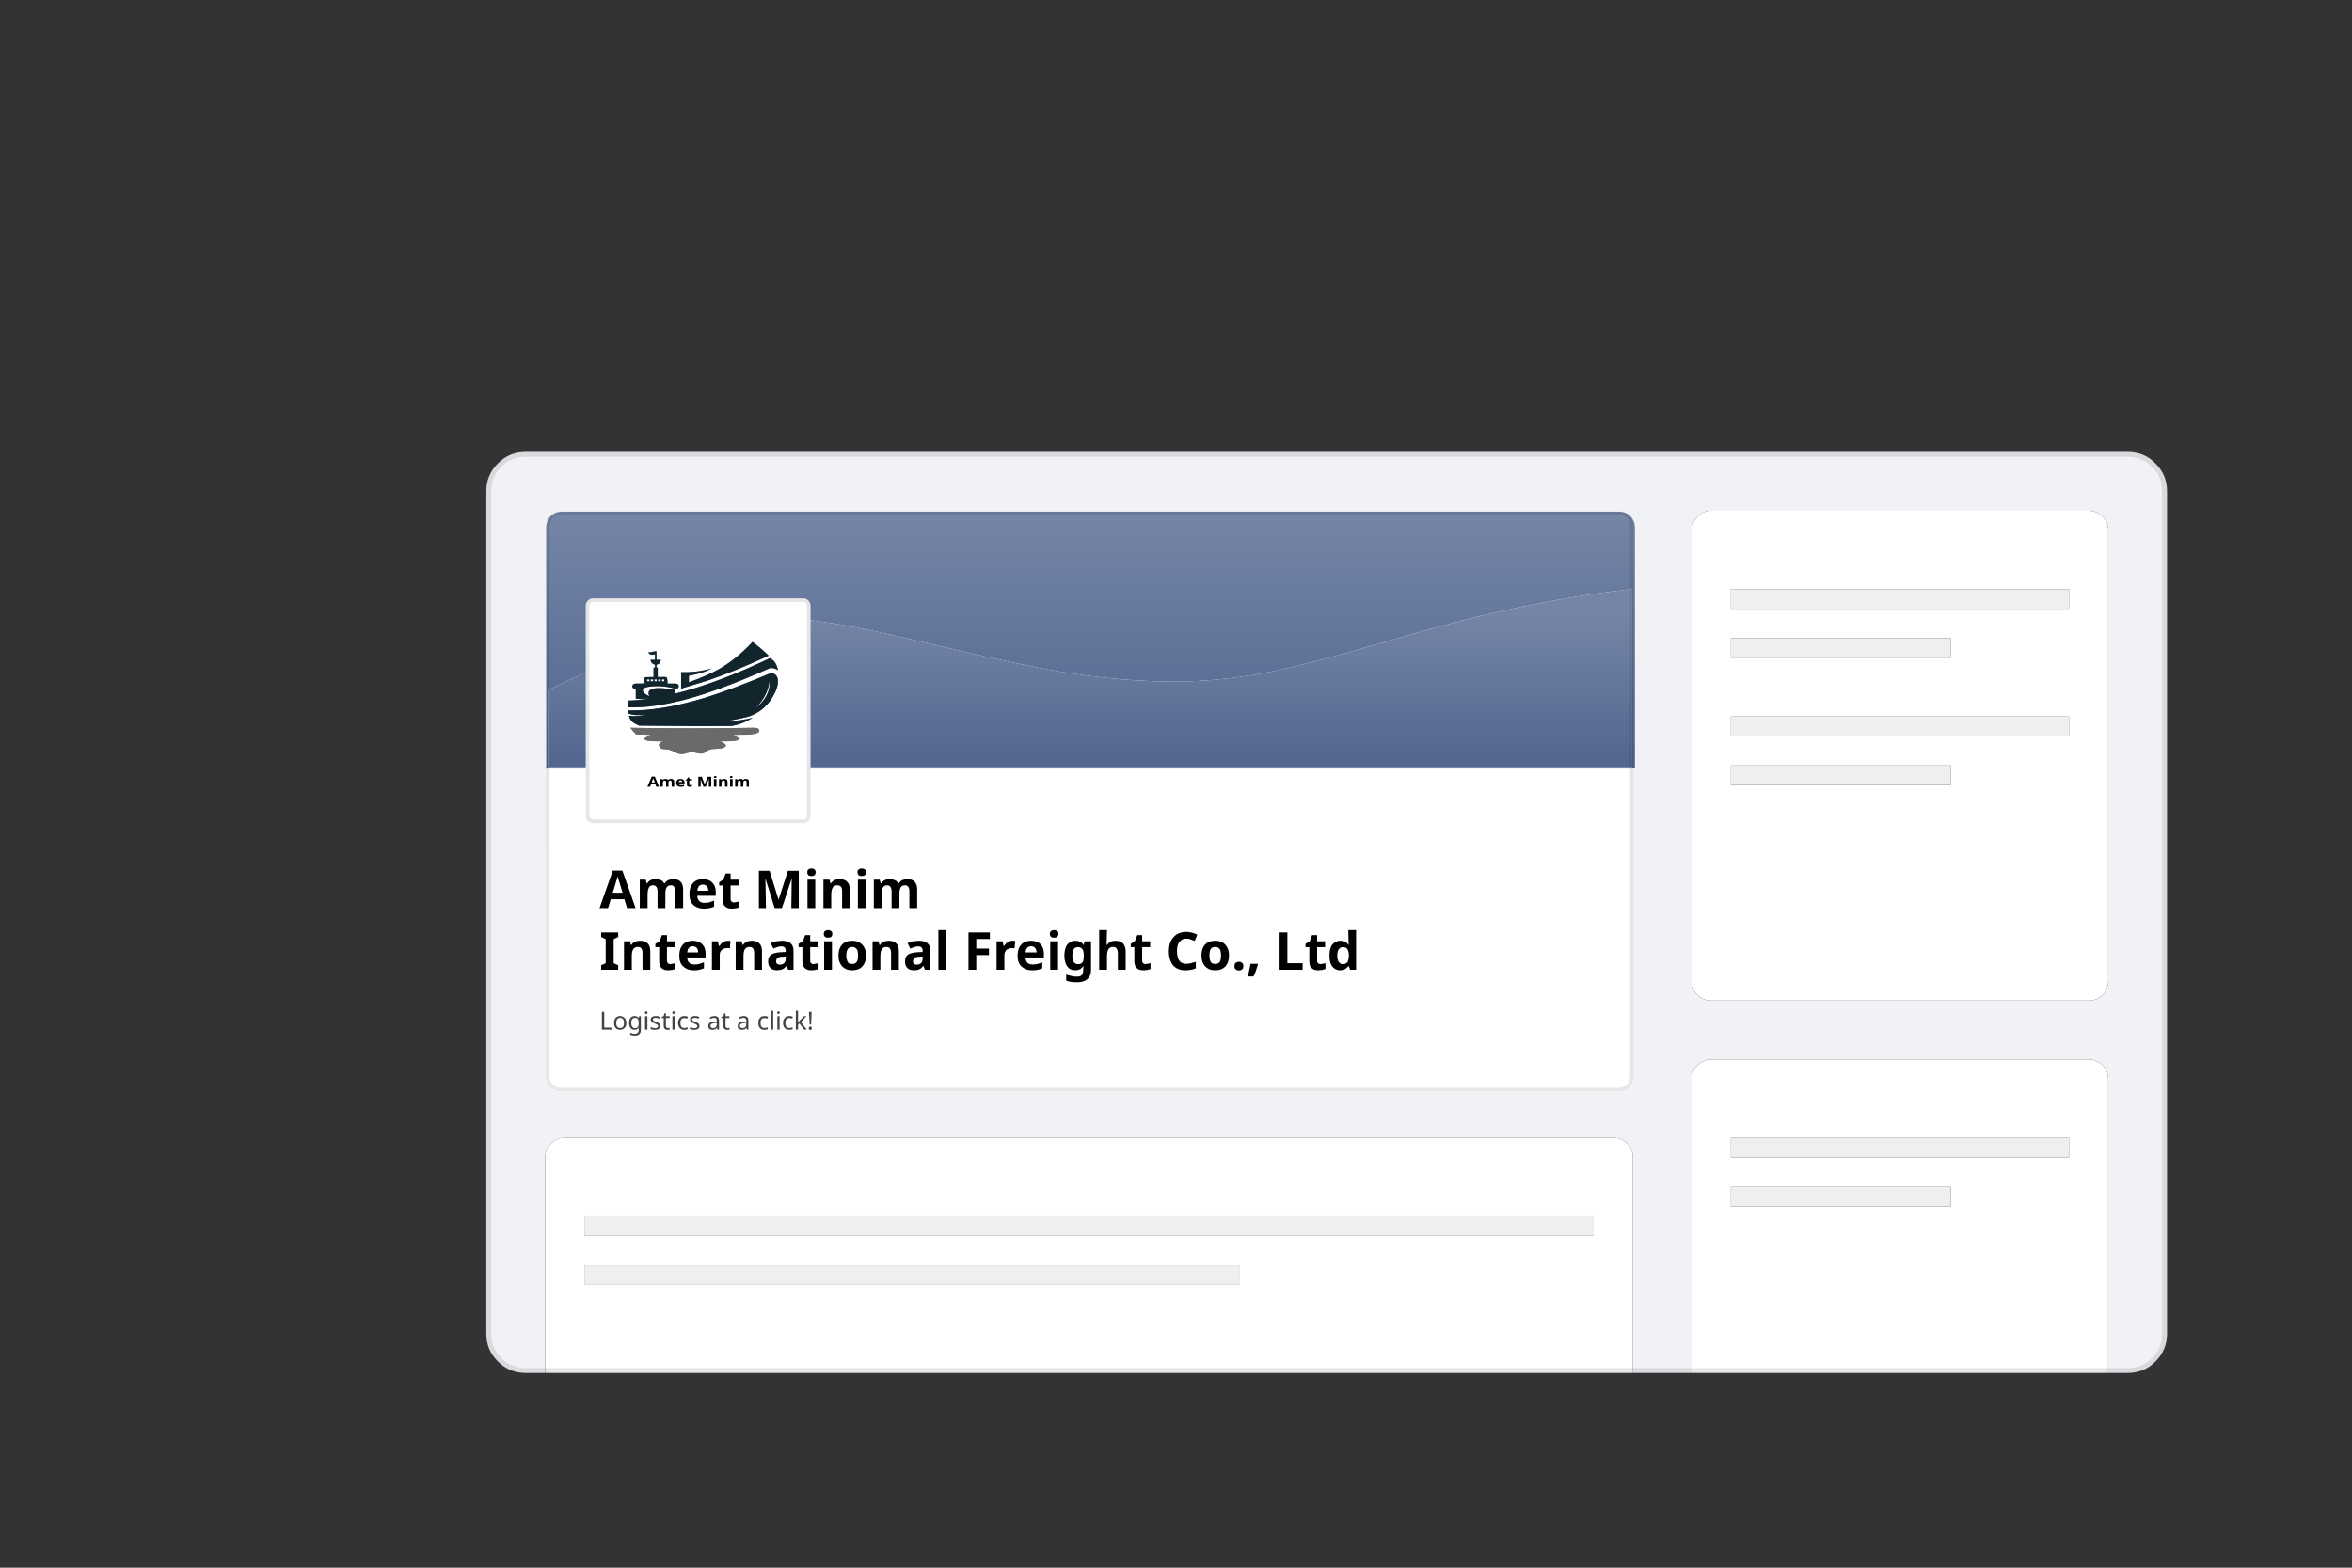 <?xml version="1.0" encoding="utf-8"?><svg id="ML2" image-rendering="auto" baseProfile="basic" version="1.1" x="0px" y="0px" width="480" height="320" xmlns="http://www.w3.org/2000/svg" xmlns:xlink="http://www.w3.org/1999/xlink"><rect width="100%" height="100%" fill="#333333" stroke="none"/><defs><g id="1-.__E5.__A4.__8D.__E5.__88.__B6" overflow="visible"><path fill="#FFF" stroke="none" d="M296 -.4L4 -.4Q2.35 -.4 1.2 .8 0 1.95 0 3.6L0 155.6Q0 157.25 1.2 158.45 2.35 159.6 4 159.6L296 159.6Q297.65 159.6 298.85 158.45 300 157.25 300 155.6L300 3.6Q300 1.95 298.85 .8 297.65 -.4 296 -.4Z"/><path fill="#5DC070" stroke="none" d="M296.05 -.4L4.4 -.4Q2.65 -.4 1.35 .85 .1 2.15 .1 3.95L.1 70.45 300.35 70.45 300.35 3.95Q300.35 2.15 299.1 .85 297.8 -.4 296.05 -.4M299.6 20.9L299.6 70.05 .85 70.05 .85 48.7Q22.45 38.3 29.25 35.5 46.45 28.45 56.55 28.45 68.85 28.45 84.2 31.25 92.35 32.75 112.15 37.45 130.5 41.8 141.45 43.65 158.3 46.45 173.35 46.45 186.85 46.45 201.3 43.45 210.55 41.55 228.45 36.35 248.5 30.5 259.6 27.9 279.3 23.25 299.6 20.9Z"/><path fill="#69C17A" stroke="none" d="M299.6 70.05L299.6 20.9Q279.3 23.25 259.6 27.9 248.5 30.5 228.45 36.35 210.55 41.55 201.3 43.45 186.85 46.45 173.35 46.45 158.3 46.45 141.45 43.65 130.5 41.8 112.15 37.45 92.35 32.75 84.2 31.25 68.85 28.45 56.55 28.45 46.45 28.45 29.25 35.5 22.45 38.3 .85 48.7L.85 70.05 299.6 70.05Z"/><path fill="#FFF" stroke="none" d="M299.6 95.7L299.5 92.5 299.5 155.5Q299.5 156.95 298.5 158 297.45 159 296 159L4 159Q2.55 159 1.55 158 .5 156.95 .5 155.5L.5 92.5 0 92.5 0 155.5Q0 157.15 1.2 158.35 2.35 159.5 4 159.5L296 159.5Q297.65 159.5 298.85 158.35 300 157.15 300 155.5L299.6 95.7M101.65 122.7Q101.25 123.1 101.25 123.6 101.25 124.15 101.55 124.35 101.85 124.55 102.3 124.55 102.95 124.55 103.45 124.15 103.9 123.7 103.9 122.95L103.9 122.3 103.1 122.35Q102.1 122.35 101.65 122.7M133.85 119.45Q133.2 119.45 132.8 119.85 132.35 120.3 132.3 121.15L135.35 121.15Q135.35 120.8 135.15 120.3 135 119.9 134.65 119.7 134.3 119.45 133.85 119.45M145.35 120.75Q145.2 121.3 145.2 122.05 145.2 123.2 145.6 123.85 146 124.4 146.75 124.4 147.25 124.4 147.45 124.3 147.75 124.2 147.95 123.95 148.15 123.75 148.25 123.3L148.35 122.3 148.35 122.05Q148.35 121.25 148.2 120.7 147.95 120.15 147.65 119.95 147.35 119.7 146.7 119.7 146.25 119.7 145.85 119.95 145.45 120.35 145.35 120.75M25.35 141.75Q25.6 141.5 25.6 140.75L25.6 140.6Q25.6 139.8 25.35 139.55 25.15 139.2 24.55 139.2 24.1 139.2 23.8 139.6 23.55 139.95 23.55 140.6 23.55 141.3 23.8 141.65 24.1 142.05 24.55 142.05 25.15 142.05 25.35 141.75M19.4 140.6Q19.4 141.25 19.65 141.65 19.95 142 20.5 142 21.1 142 21.3 141.65 21.55 141.35 21.55 140.6 21.55 139.9 21.3 139.6 21.05 139.2 20.5 139.2 19.95 139.2 19.65 139.6 19.4 140 19.4 140.6M83.25 120.25Q82.85 120.9 82.85 122 82.85 122.85 83.05 123.3 83.2 123.9 83.55 124.1 83.85 124.35 84.5 124.35 85.15 124.35 85.4 124.1 85.8 123.85 85.95 123.3 86.1 122.8 86.1 122 86.1 121.25 85.95 120.7 85.8 120.2 85.4 119.95 85.1 119.65 84.5 119.65 83.65 119.65 83.25 120.25M55.25 140.65L54.75 140.65Q53.95 140.75 53.8 140.9 53.5 141.05 53.5 141.45 53.5 141.7 53.7 141.9 53.95 142.05 54.2 142.05 54.6 142.05 54.95 141.8 55.25 141.5 55.25 141L55.25 140.65M45.6 141.9Q45.75 142.05 46.1 142.05 46.5 142.05 46.85 141.8 47.15 141.5 47.15 141L47.15 140.65 46.6 140.65Q45.9 140.75 45.65 140.9 45.4 141.05 45.4 141.45 45.4 141.75 45.6 141.9M42 121.15Q42 120.7 41.85 120.3 41.7 119.9 41.35 119.7 41 119.45 40.5 119.45 39.9 119.45 39.5 119.85 39.05 120.3 39 121.15L42 121.15M43.3 102.45Q42.75 102.45 42.25 102.85 41.85 103.3 41.8 104.15L44.8 104.15Q44.8 103.7 44.65 103.3 44.5 103 44.15 102.7 43.8 102.45 43.3 102.45M63.9 122.7Q63.5 123.1 63.5 123.6 63.5 124.15 63.8 124.35 64.1 124.55 64.55 124.55 65.2 124.55 65.7 124.15 66.15 123.7 66.15 122.95L66.15 122.3 65.35 122.35Q64.35 122.35 63.9 122.7M19.8 100.2L18.45 104.7 21.15 104.7 19.8 100.2M72.4 24.1Q71.85 23.5 71 23.5L13 23.5Q12.2 23.5 11.6 24.1 11 24.7 11 25.5L11 83.5Q11 84.35 11.6 84.9 12.2 85.5 13 85.5L71 85.5Q71.85 85.5 72.4 84.9 73 84.35 73 83.5L73 25.5Q73 24.7 72.4 24.1M71 24Q71.65 24 72.05 24.45 72.5 24.85 72.5 25.5L72.5 83.5Q72.5 84.15 72.05 84.55 71.65 85 71 85L13 85Q12.4 85 11.95 84.55 11.5 84.15 11.5 83.5L11.5 25.5Q11.5 24.85 11.95 24.45 12.4 24 13 24L71 24M72.05 24.45Q71.65 24 71 24L13 24Q12.4 24 11.95 24.45 11.5 24.85 11.5 25.5L11.5 83.5Q11.5 84.15 11.95 84.55 12.4 85 13 85L71 85Q71.65 85 72.05 84.55 72.5 84.15 72.5 83.5L72.5 25.5Q72.5 24.85 72.05 24.45M57 35.5L58.95 37.05Q60.95 38.75 61.45 39.3 52.25 43.6 44.4 46.25L37.3 48.4 37.3 43.85Q41.65 44 45.85 42.8 44.2 43.65 42.9 44.05 41.9 44.35 39.45 44.85L39.45 46.65Q44.9 44.7 48.2 42.75 52.75 40.05 57 35.5M61.9 39.95L62.8 40.7Q63.75 41.75 64 43.35 63.3 42.8 62.25 42.7L62 42.65 61.8 42.75Q47.9 48.9 38.7 51.35 29.45 53.8 22.75 53.55L22.7 53.55 22.7 51.7Q26.25 51.6 28.5 51.05 26.7 51.35 24.8 51.2L24.8 48.45Q23.85 48.45 23.85 47.75 23.9 47 24.85 47L28.5 46.95 27 46.9Q26.95 45.5 27.3 45.3 27.5 45.2 29.7 45.2L29.7 42.6 30.1 42.6 30.1 41.8Q29.6 41.7 29.25 41.35 28.9 40.95 28.9 40.45L30.1 40.45 30.1 38.9Q29.55 39 29.25 39.05 28.7 39.1 28.15 38.3 28.45 38.5 29.2 38.3 30.05 38.05 30.5 38.1L30.5 40.45 31.7 40.45Q31.6 41.65 30.5 41.8L30.5 42.6 30.85 42.6 30.85 45.2Q33.05 45.15 33.25 45.25 33.55 45.45 33.55 47L35.65 47Q36.65 47 36.65 47.75 36.6 48.45 35.75 48.45 31.95 47.35 28.3 47.9 27.3 48.05 26.95 48.4 26.35 49.05 27.4 49.85 27.9 50.2 28.55 50.5 27 47.2 35.75 48.75L35.75 49.75Q46.95 47.05 61.9 39.95M62.05 44.1Q63.95 44.25 64 46.3 64.05 48.25 62.45 50.85 60.2 54.55 56.2 56 54.8 56.5 49 57.5 53.95 57.25 57 56.45 54.1 58.3 51.1 58.7 40.5 58.8 25.7 58.6 24.45 58.05 23.85 57.55 23.15 56.9 22.9 55.85 24.9 56.25 27.65 55.5 24.6 56 22.75 55.25L22.7 54.4Q31.6 54.65 44.1 50.85 51.35 48.6 62.05 44.1M24.9 61.05Q23.8 59.85 23.3 59.2 39.5 59.5 57.4 59.2 58.75 59.2 58.85 59.9 59 60.6 57.35 60.9 56 61.15 53.4 61.1 51.6 61.1 51.8 61.3 52.05 61.55 53 61.9 53.6 62.3 52.85 62.65 52.2 62.95 48.05 62.95L48.95 63.35Q49.75 63.85 49.6 64.25 49.35 64.8 47.7 64.95L46.2 65.05Q45.2 65 44.2 65.8 43.3 66.55 42.15 66.25 40.85 65.95 40.45 65.9 39.75 65.9 38.45 66.3 37.1 66.75 35.65 65.95 33.95 65 32.7 65.1 31.75 65.15 31.3 64.35 30.85 63.5 32.3 62.95 28.25 62.95 27.6 62.65 26.85 62.3 27.5 61.9 27.85 61.7 28.7 61.3 28.9 61.1 27.7 61.1 24.95 61.05 24.9 61.05M29.2 72.65L30.05 72.65 31.2 75.45 30.45 75.45 30.2 74.8 29 74.8 28.75 75.45 28 75.45 29.2 72.65M32.45 73.85Q32.3 73.95 32.3 74.1L32.25 74.45 32.25 75.45 31.55 75.45 31.55 73.35 32.1 73.35 32.2 73.6 32.4 73.45 32.65 73.35 32.95 73.3 33.4 73.35Q33.6 73.4 33.7 73.6L33.75 73.6Q33.95 73.4 34.1 73.35L34.5 73.3Q34.95 73.3 35.15 73.5 35.4 73.65 35.4 74.1L35.4 75.45 34.7 75.45 34.7 74.2 34.6 73.9Q34.55 73.75 34.3 73.75 34.05 73.75 33.95 73.9 33.8 74.15 33.8 74.4L33.8 75.45 33.15 75.45 33.15 74.2 33.1 73.95 32.95 73.8 32.75 73.75Q32.55 73.75 32.45 73.85M36.1 73.8Q36.3 73.5 36.5 73.4L37.1 73.3 37.7 73.4Q37.95 73.55 38.1 73.75 38.25 74 38.25 74.25L38.25 74.55 36.65 74.55Q36.65 74.8 36.8 74.95L37.25 75.05 37.7 75.05 38.1 74.9 38.1 75.35 37.7 75.45 37.25 75.5 36.55 75.4Q36.2 75.25 36.1 75 35.95 74.8 35.95 74.4 35.95 74.05 36.1 73.8M38.9 73.75L38.55 73.75 38.55 73.55 38.95 73.35 39.15 72.9 39.55 72.9 39.55 73.35 40.3 73.35 40.3 73.75 39.55 73.75 39.55 74.8 39.65 75 39.85 75.05 40.3 74.95 40.3 75.4 39.65 75.5 39.25 75.45Q39.05 75.35 39 75.25 38.9 75.1 38.9 74.8L38.9 73.75M42.65 73.3L42.65 73.5 42.7 73.85 42.7 75.45 42.05 75.45 42.05 72.7 43 72.7 43.8 74.8 44.65 72.7 45.6 72.7 45.6 75.45 44.95 75.45 44.95 73.3 44.1 75.45 43.45 75.45 42.65 73.3M46.45 72.55L46.7 72.5 46.95 72.55Q47.05 72.6 47.05 72.8 47.05 72.95 46.95 73L46.7 73.05 46.45 73Q46.35 72.95 46.35 72.8 46.35 72.6 46.45 72.55M46.35 73.35L47.05 73.35 47.05 75.45 46.35 75.45 46.35 73.35M49.3 73.9Q49.25 73.75 49 73.75 48.7 73.75 48.55 73.95L48.45 74.45 48.45 75.45 47.75 75.45 47.75 73.35 48.3 73.35 48.4 73.6 48.6 73.45 48.9 73.35 49.2 73.3Q49.65 73.3 49.85 73.5 50.1 73.65 50.1 74.1L50.1 75.45 49.4 75.45 49.4 74.2 49.3 73.9M51.15 72.5L51.4 72.55 51.5 72.8 51.4 73 51.15 73.05 50.85 73 50.75 72.8 50.85 72.55 51.15 72.5M50.8 73.35L51.5 73.35 51.5 75.45 50.8 75.45 50.8 73.35M53.1 73.85Q52.95 73.95 52.95 74.1L52.9 74.45 52.9 75.45 52.2 75.45 52.2 73.35 52.7 73.35 52.8 73.6 52.85 73.6 53.05 73.45 53.3 73.35 53.6 73.3 54.05 73.35Q54.25 73.4 54.35 73.6L54.4 73.6 54.75 73.35 55.15 73.3Q55.6 73.3 55.8 73.5 56 73.65 56 74.1L56 75.45 55.35 75.45 55.35 74.2Q55.35 74 55.25 73.9 55.2 73.75 54.95 73.75 54.7 73.75 54.55 73.9L54.45 74.4 54.45 75.45 53.75 75.45 53.75 74.2 53.7 73.95 53.6 73.8 53.4 73.75Q53.2 73.75 53.1 73.85M37.4 73.75L37.15 73.7 36.8 73.8Q36.65 73.95 36.65 74.15L37.6 74.15 37.55 73.95 37.4 73.75M29.75 73.5L29.65 73.3 29.6 73.1 29.55 73.3 29.45 73.5 29.2 74.3 30.05 74.3 29.75 73.5M57.9 53.65Q59.8 52.3 60.85 50.3 61.9 48.25 61.65 46.45 61.2 50.45 57.9 53.65M32 45.85L32 46.4 32.65 46.4 32.65 45.85 32 45.85M30.95 45.85L30.95 46.4 31.65 46.4 31.65 45.85 30.95 45.85M29.95 45.85L29.95 46.4 30.6 46.4 30.6 45.85 29.95 45.85M28.9 45.85L28.9 46.4 29.6 46.4 29.6 45.85 28.9 45.85M27.9 45.85L27.9 46.4 28.55 46.4 28.55 45.85 27.9 45.85M184.6 119.65Q183.75 119.65 183.35 120.25 183 120.8 183 122 183 122.8 183.15 123.3 183.3 123.85 183.65 124.1 183.95 124.35 184.6 124.35 185.25 124.35 185.55 124.1 185.9 123.85 186.05 123.3 186.2 122.8 186.2 122 186.2 121.25 186.05 120.7 185.9 120.2 185.55 119.95 185.2 119.65 184.6 119.65M219.8 119.7Q219.1 119.7 218.65 120.3 218.25 120.95 218.25 122.05 218.25 123.15 218.65 123.8 219.1 124.4 219.8 124.4 220.65 124.4 221.05 123.85 221.35 123.4 221.45 122.3L221.45 122.05Q221.45 120.95 221.05 120.3 220.75 119.7 219.8 119.7Z"/><path fill="#000" stroke="none" d="M93.95 119.65Q94.6 119.65 94.9 120.1 95.2 120.5 95.2 121.35L95.2 125.95 97.35 125.95 97.35 120.85Q97.35 119.35 96.6 118.65 95.85 117.95 94.55 117.95L93.6 118.05Q93 118.25 92.75 118.45 92.4 118.65 92.15 119.1L92 119.1 91.7 118.1 90.1 118.1 90.1 125.95 92.25 125.95 92.25 122.25Q92.25 121 92.6 120.35 93 119.65 93.95 119.65M88.2 108.95L88.2 101.1 86.05 101.1 86.05 108.95 88.2 108.95M102.7 119.5Q103.3 119.5 103.6 119.8 103.9 120.1 103.9 120.7L103.9 121.05 102.55 121.1Q100.75 121.2 99.9 121.75 99.05 122.35 99.05 123.6 99.05 124.5 99.35 125 99.6 125.5 100.2 125.85 100.85 126.1 101.45 126.1 102.15 126.1 102.6 125.95 102.9 125.9 103.4 125.6L104.1 124.9 104.15 124.9 104.55 125.95 106.05 125.95 106.05 120.7Q106.05 119.3 105.2 118.6 104.4 117.95 102.8 117.95L101.15 118.1Q100.25 118.35 99.75 118.65L100.5 120.1 101.55 119.7Q102.1 119.5 102.7 119.5M101.25 123.6Q101.25 123.1 101.65 122.7 102.1 122.35 103.1 122.35L103.9 122.3 103.9 122.95Q103.9 123.7 103.45 124.15 102.95 124.55 102.3 124.55 101.85 124.55 101.55 124.35 101.25 124.15 101.25 123.6M110.4 115L108.25 115 108.25 125.95 110.4 125.95 110.4 115M102.4 108.95L102.4 103.85Q102.4 102.35 101.7 101.65 101.05 100.95 99.65 100.95 99.1 100.95 98.35 101.2 97.75 101.45 97.35 102.1L97.15 102.1Q96.85 101.45 96.25 101.25 95.65 100.95 94.75 100.95L93.9 101.05Q93.3 101.25 93.1 101.45 92.75 101.65 92.5 102.1L92.35 102.1 92.05 101.1 90.45 101.1 90.45 108.95 92.6 108.95 92.7 103.85Q92.85 103.3 93.2 102.95 93.6 102.65 94.15 102.65 94.5 102.65 94.8 102.85 95.05 103.05 95.2 103.4 95.35 103.8 95.35 104.35L95.35 108.95 97.5 108.95 97.5 105Q97.5 103.8 97.85 103.25 98.25 102.65 99.05 102.65 99.65 102.65 99.95 103.1 100.25 103.5 100.25 104.35L100.25 108.95 102.4 108.95M141.25 118.1L139.1 118.1 139.1 125.95 141.25 125.95 141.25 118.1M140.15 115Q139.7 115 139.35 115.25 139 115.45 139 116.05 139 116.6 139.35 116.9 139.6 117.1 140.15 117.1 140.65 117.1 141 116.9 141.35 116.6 141.35 116.05 141.35 115.45 141 115.25 140.6 115 140.15 115M130.55 119.8Q130.1 120.7 130.1 122.1 130.1 123.5 130.6 124.35 131.1 125.15 132.05 125.65 132.95 126.1 134.15 126.1 135.05 126.1 135.7 125.95 136.5 125.75 136.9 125.55L136.9 123.9Q136.2 124.2 135.6 124.35 135 124.5 134.25 124.5 133.3 124.5 132.8 124 132.35 123.55 132.25 122.55L137.35 122.55 137.35 121.5Q137.35 120.4 136.9 119.55 136.55 118.85 135.7 118.35 134.8 117.95 133.8 117.95 132.75 117.95 131.85 118.4 131.1 118.8 130.55 119.8M132.8 119.85Q133.2 119.45 133.85 119.45 134.3 119.45 134.65 119.7 135 119.9 135.15 120.3 135.35 120.8 135.35 121.15L132.3 121.15Q132.35 120.3 132.8 119.85M125.95 118.1L124.3 118.1 124.3 125.95 126.45 125.95 126.45 121.95Q126.45 121.35 126.65 121 126.8 120.65 127.1 120.4L127.85 120.05 128.65 119.95 128.95 120 129.25 120 129.45 118 129.1 117.95 128.7 117.95Q128.15 117.95 127.7 118.15 127.1 118.5 126.95 118.7 126.6 119 126.35 119.4L126.25 119.4 125.95 118.1M122.45 117.45L122.45 115.65 116.55 115.65 116.55 125.95 118.7 125.95 118.7 121.9 122.2 121.9 122.2 120.1 118.7 120.1 118.7 117.45 122.45 117.45M154.75 115L152.6 115 152.6 125.95 154.75 125.95 154.75 122.25Q154.75 121.4 154.9 120.85 155.05 120.3 155.45 119.95 155.85 119.65 156.45 119.65 157.1 119.65 157.4 120.1 157.75 120.55 157.75 121.35L157.75 125.95 159.9 125.95 159.9 120.85Q159.9 119.85 159.5 119.2 159.25 118.6 158.55 118.25 157.9 117.95 157.05 117.95L156.15 118.05Q155.65 118.25 155.4 118.45 155.15 118.6 154.75 119.1L154.65 119.1 154.75 115M146.05 117.95Q145.05 117.95 144.4 118.45 143.7 118.9 143.35 119.85 143 120.9 143 122.05 143 123.95 143.8 125.05 144.55 126.1 146 126.1 146.6 126.1 147.25 125.85 147.85 125.5 148.2 124.95L148.25 124.95 148.2 126.05Q148.2 126.9 147.8 127.4 147.45 127.85 146.55 127.85L145.5 127.8 144.45 127.55Q143.95 127.45 143.5 127.25L143.5 128.95Q144.1 129.2 144.85 129.3 145.35 129.4 146.45 129.4 147.8 129.4 148.6 129 149.5 128.6 149.9 127.85 150.35 127.1 150.35 125.95L150.35 118.1 148.55 118.1 148.35 119.1 148.3 119.1Q147.9 118.5 147.35 118.25 146.75 117.95 146.05 117.95M145.2 122.05Q145.2 121.3 145.35 120.75 145.45 120.35 145.85 119.95 146.25 119.7 146.7 119.7 147.35 119.7 147.65 119.95 147.95 120.15 148.2 120.7 148.35 121.25 148.35 122.05L148.35 122.3 148.25 123.3Q148.15 123.75 147.95 123.95 147.75 124.2 147.45 124.3 147.25 124.4 146.75 124.4 146 124.4 145.6 123.85 145.2 123.2 145.2 122.05M15.25 116.9L16.5 117.5 16.5 124.15 15.25 124.7 15.25 125.95 19.95 125.95 19.95 124.7 18.7 124.15 18.7 117.5 19.95 116.9 19.95 115.65 15.25 115.65 15.25 116.9M30.2 118.8L30.2 119.7 31.25 119.7 31.25 123.5Q31.25 124.5 31.55 125.1 31.95 125.65 32.45 125.85 32.9 126.1 33.7 126.1L34.8 126 35.7 125.75 35.7 124.15 34.35 124.4Q33.9 124.4 33.65 124.15 33.4 123.9 33.4 123.5L33.4 119.7 35.6 119.7 35.6 118.1 33.4 118.1 33.4 116.4 32 116.4 31.4 118.05 30.2 118.8M25.05 118.05Q24.45 118.25 24.2 118.45 23.85 118.65 23.6 119.1L23.45 119.1 23.2 118.1 21.55 118.1 21.55 125.95 23.7 125.95 23.7 122.25Q23.7 121 24.05 120.35 24.45 119.65 25.4 119.65 26.05 119.65 26.35 120.1 26.65 120.5 26.65 121.35L26.65 125.95 28.8 125.95 28.8 120.85Q28.8 119.35 28.05 118.65 27.35 117.95 26 117.95L25.05 118.05M37.85 103.85Q37.85 102.35 37.15 101.65 36.5 100.95 35.15 100.95 34.55 100.95 33.8 101.2 33.15 101.5 32.8 102.1L32.6 102.1Q32.3 101.45 31.7 101.25 31.1 100.95 30.25 100.95L29.35 101.05Q28.85 101.2 28.55 101.45 28.2 101.65 27.95 102.1L27.8 102.1 27.55 101.1 25.9 101.1 25.9 108.95 28.05 108.95 28.05 105.25Q28.05 104.4 28.2 103.85 28.35 103.25 28.65 102.95 29.05 102.65 29.6 102.65 29.95 102.65 30.25 102.85 30.5 103.05 30.65 103.4 30.8 103.8 30.8 104.35L30.8 108.95 32.95 108.95 32.95 105Q32.95 103.8 33.3 103.25 33.7 102.65 34.5 102.65 35.1 102.65 35.4 103.1 35.7 103.5 35.7 104.35L35.7 108.95 37.85 108.95 37.85 103.85M80.7 122Q80.7 123.15 80.95 123.75 81.3 124.6 81.75 125.05 82.25 125.55 82.95 125.85 83.7 126.1 84.45 126.1 85.3 126.1 86.05 125.85 86.85 125.55 87.25 125.05 87.7 124.6 88.05 123.75 88.3 122.9 88.3 122 88.3 120.65 87.8 119.8 87.35 118.95 86.45 118.4 85.65 117.95 84.5 117.95 83.35 117.95 82.45 118.4 81.55 118.95 81.15 119.8 80.7 120.7 80.7 122M82.85 122Q82.85 120.9 83.25 120.25 83.65 119.65 84.5 119.65 85.1 119.65 85.4 119.95 85.8 120.2 85.95 120.7 86.1 121.25 86.1 122 86.1 122.8 85.95 123.3 85.8 123.85 85.4 124.1 85.15 124.35 84.5 124.35 83.85 124.35 83.55 124.1 83.2 123.9 83.05 123.3 82.85 122.85 82.85 122M55 118.45Q54.65 118.65 54.4 119.1L54.25 119.1 53.95 118.1 52.35 118.1 52.35 125.95 54.5 125.95 54.5 122.25Q54.5 121 54.85 120.35 55.25 119.65 56.2 119.65 56.85 119.65 57.15 120.1 57.45 120.5 57.45 121.35L57.45 125.95 59.6 125.95 59.6 120.85Q59.6 119.35 58.85 118.65 58.1 117.95 56.8 117.95L55.85 118.05Q55.25 118.25 55 118.45M49.2 118.15Q48.7 118.4 48.4 118.7L47.85 119.4 47.75 119.4 47.4 118.1 45.8 118.1 45.8 125.95 47.95 125.95 47.95 121.95Q47.95 121.4 48.1 121 48.35 120.6 48.6 120.4L49.3 120.05 50.1 119.95 50.45 120 50.75 120 50.9 118 50.55 117.95 50.2 117.95Q49.6 117.95 49.2 118.15M42.4 118.35Q41.5 117.95 40.5 117.95 39.4 117.95 38.55 118.4 37.7 118.9 37.25 119.8 36.8 120.7 36.8 122.1 36.8 123.5 37.3 124.35 37.8 125.15 38.75 125.65 39.65 126.1 40.85 126.1 41.75 126.1 42.35 125.95 43.15 125.75 43.6 125.55L43.6 123.9 42.3 124.35Q41.7 124.5 40.95 124.5 40 124.5 39.5 124 39.05 123.55 38.95 122.55L44.05 122.55 44.05 121.5Q44.05 120.4 43.6 119.55 43.15 118.8 42.4 118.35M41.85 120.3Q42 120.7 42 121.15L39 121.15Q39.05 120.3 39.5 119.85 39.9 119.45 40.5 119.45 41 119.45 41.35 119.7 41.7 119.9 41.85 120.3M46.85 104.5Q46.85 103.4 46.4 102.55 45.95 101.8 45.15 101.35 44.35 100.95 43.3 100.95 42.2 100.95 41.35 101.4 40.5 101.9 40.05 102.8 39.6 103.7 39.6 105.1 39.6 106.5 40.1 107.35 40.6 108.2 41.5 108.65 42.5 109.1 43.6 109.1 44.55 109.1 45.15 108.95 45.95 108.75 46.4 108.55L46.4 106.9 45.1 107.35Q44.5 107.5 43.7 107.5 42.8 107.5 42.3 107 41.75 106.45 41.75 105.55L46.85 105.55 46.85 104.5M42.25 102.85Q42.75 102.45 43.3 102.45 43.8 102.45 44.15 102.7 44.5 103 44.65 103.3 44.8 103.7 44.8 104.15L41.8 104.15Q41.85 103.3 42.25 102.85M53.15 101.1L50.95 101.1 50.95 99.4 49.6 99.4 48.95 101.05 47.8 101.8 47.8 102.7 48.8 102.7 48.8 106.5Q48.8 107.5 49.1 108.1 49.5 108.65 50 108.85 50.45 109.1 51.25 109.1L52.4 109 53.25 108.75 53.25 107.15 51.9 107.4Q51.55 107.4 51.2 107.15 50.95 106.9 50.95 106.5L50.95 102.7 53.15 102.7 53.15 101.1M78.9 118.1L76.75 118.1 76.75 125.95 78.9 125.95 78.9 118.1M77.85 115Q77.4 115 77 115.25 76.65 115.5 76.65 116.05 76.65 116.55 77 116.9 77.35 117.1 77.85 117.1 78.4 117.1 78.65 116.9 79 116.6 79 116.05 79 115.45 78.65 115.25 78.3 115 77.85 115M70.75 119.7L70.75 123.5Q70.75 124.5 71.05 125.1 71.45 125.65 71.95 125.85 72.4 126.1 73.2 126.1L74.3 126 75.2 125.75 75.2 124.15 73.8 124.4Q73.4 124.4 73.15 124.15 72.9 123.95 72.9 123.5L72.9 119.7 75.1 119.7 75.1 118.1 72.9 118.1 72.9 116.4 71.5 116.4 70.9 118.05 69.7 118.8 69.7 119.7 70.75 119.7M65.05 117.95L63.4 118.1Q62.5 118.35 62 118.65L62.75 120.1 63.8 119.7Q64.35 119.5 64.95 119.5 65.55 119.5 65.85 119.8 66.15 120.1 66.15 120.7L66.15 121.05 64.8 121.1Q63 121.2 62.15 121.75 61.3 122.35 61.3 123.6 61.3 124.5 61.6 125 61.85 125.5 62.45 125.85 63.1 126.1 63.7 126.1L64.85 125.95Q65.15 125.9 65.65 125.6L66.35 124.9 66.4 124.9 66.8 125.95 68.3 125.95 68.3 120.7Q68.3 119.3 67.45 118.6 66.65 117.95 65.05 117.95M63.5 123.6Q63.5 123.1 63.9 122.7 64.35 122.35 65.35 122.35L66.15 122.3 66.15 122.95Q66.15 123.7 65.7 124.15 65.2 124.55 64.55 124.55 64.1 124.55 63.8 124.35 63.5 124.15 63.5 123.6M74.3 101.1L72.15 101.1 72.15 108.95 74.3 108.95 74.3 101.1M80.1 101.05Q79.55 101.2 79.25 101.45 79 101.6 78.6 102.1L78.5 102.1 78.2 101.1 76.55 101.1 76.55 108.95 78.7 108.95 78.7 105.25Q78.7 104.15 79.05 103.35 79.45 102.65 80.4 102.65 81.1 102.65 81.4 103.1 81.7 103.5 81.7 104.35L81.7 108.95 83.85 108.95 83.85 103.85Q83.85 102.35 83.05 101.65 82.35 100.95 81.05 100.95L80.1 101.05M73.6 98.05Q73.450 98 73.25 98 73.049 98 72.85 98.05 72.621 98.111 72.4 98.25 72.1 98.5 72.1 99.05 72.1 99.6 72.4 99.9 72.75 100.1 73.25 100.1 73.8 100.1 74.05 99.9 74.4 99.6 74.4 99.05 74.4 98.45 74.05 98.25 73.856 98.111 73.6 98.05M69.75 98.65L66.75 98.65 64.2 106.55 64.15 106.55 61.7 98.65 58.75 98.65 58.75 108.95 60.7 108.95 60.55 100.9 60.6 100.9 63.1 108.95 65.1 108.95 67.75 100.9 67.8 100.9 67.7 108.95 69.75 108.95 69.75 98.65M21.1 98.6L18.45 98.6 14.8 108.95 17.15 108.95 17.9 106.5 21.65 106.5 22.4 108.95 24.75 108.95 21.1 98.6M18.45 104.7L19.8 100.2 21.15 104.7 18.45 104.7M52.95 74.1Q52.95 73.95 53.1 73.85 53.2 73.75 53.4 73.75L53.6 73.8 53.7 73.95 53.75 74.2 53.75 75.45 54.45 75.45 54.45 74.4 54.55 73.9Q54.7 73.75 54.95 73.75 55.2 73.75 55.25 73.9 55.35 74 55.35 74.2L55.35 75.45 56 75.45 56 74.1Q56 73.65 55.8 73.5 55.6 73.3 55.15 73.3L54.75 73.35 54.4 73.6 54.35 73.6Q54.25 73.4 54.05 73.35L53.6 73.3 53.3 73.35 53.05 73.45 52.85 73.6 52.8 73.6 52.7 73.35 52.2 73.35 52.2 75.45 52.9 75.45 52.9 74.45 52.95 74.1M51.5 73.35L50.8 73.35 50.8 75.45 51.5 75.45 51.5 73.35M51.4 72.55L51.15 72.5 50.85 72.55 50.75 72.8 50.85 73 51.15 73.05 51.4 73 51.5 72.8 51.4 72.55M49 73.75Q49.25 73.75 49.3 73.9L49.4 74.2 49.4 75.45 50.1 75.45 50.1 74.1Q50.1 73.65 49.85 73.5 49.65 73.3 49.2 73.3L48.9 73.35 48.6 73.45 48.4 73.6 48.3 73.35 47.75 73.35 47.75 75.45 48.45 75.45 48.45 74.45 48.55 73.95Q48.7 73.75 49 73.75M47.05 73.35L46.35 73.35 46.35 75.45 47.05 75.45 47.05 73.35M46.7 72.5L46.45 72.55Q46.35 72.6 46.35 72.8 46.35 72.95 46.45 73L46.7 73.05 46.95 73Q47.05 72.95 47.05 72.8 47.05 72.6 46.95 72.55L46.7 72.5M42.65 73.5L42.65 73.3 43.45 75.45 44.1 75.45 44.95 73.3 44.95 75.45 45.6 75.45 45.6 72.7 44.65 72.7 43.8 74.8 43 72.7 42.05 72.7 42.05 75.45 42.7 75.45 42.7 73.85 42.65 73.5M38.55 73.75L38.9 73.75 38.9 74.8Q38.9 75.1 39 75.25 39.05 75.35 39.25 75.45L39.65 75.5 40.3 75.4 40.3 74.95 39.85 75.05 39.65 75 39.55 74.8 39.55 73.75 40.3 73.75 40.3 73.35 39.55 73.35 39.55 72.9 39.15 72.9 38.95 73.35 38.55 73.55 38.55 73.75M36.5 73.4Q36.3 73.5 36.1 73.8 35.95 74.05 35.95 74.4 35.95 74.8 36.1 75 36.2 75.25 36.55 75.4L37.25 75.5 37.7 75.45 38.1 75.35 38.1 74.9 37.7 75.05 37.25 75.05 36.8 74.95Q36.65 74.8 36.65 74.55L38.25 74.55 38.25 74.25Q38.25 74 38.1 73.75 37.95 73.55 37.7 73.4L37.1 73.3 36.5 73.4M37.15 73.7L37.4 73.75 37.55 73.95 37.6 74.15 36.65 74.15Q36.65 73.95 36.8 73.8L37.15 73.7M32.3 74.1Q32.3 73.95 32.45 73.85 32.55 73.75 32.75 73.75L32.95 73.8 33.1 73.95 33.15 74.2 33.15 75.45 33.8 75.45 33.8 74.4Q33.8 74.15 33.95 73.9 34.05 73.75 34.3 73.75 34.55 73.75 34.6 73.9L34.7 74.2 34.7 75.45 35.4 75.45 35.4 74.1Q35.4 73.65 35.15 73.5 34.95 73.3 34.5 73.3L34.1 73.35Q33.95 73.4 33.75 73.6L33.7 73.6Q33.6 73.4 33.4 73.35L32.95 73.3 32.65 73.35 32.4 73.45 32.2 73.6 32.1 73.35 31.55 73.35 31.55 75.45 32.25 75.45 32.25 74.45 32.3 74.1M30.05 72.65L29.2 72.65 28 75.45 28.75 75.45 29 74.8 30.2 74.8 30.45 75.45 31.2 75.45 30.05 72.65M29.65 73.3L29.75 73.5 30.05 74.3 29.2 74.3 29.45 73.5 29.55 73.3 29.6 73.1 29.65 73.3M87.5 98.05Q87.300 98 87.1 98 86.899 98 86.7 98.05 86.493 98.111 86.3 98.25 85.95 98.45 85.95 99.05 85.95 99.6 86.3 99.9 86.55 100.1 87.1 100.1 87.6 100.1 87.95 99.9 88.3 99.55 88.3 99.05 88.3 98.5 87.95 98.25 87.728 98.111 87.5 98.05M189.9 124.95Q189.9 125.65 190.25 125.85 190.65 126.15 191.15 126.15 191.65 126.15 192 125.85 192.35 125.65 192.35 124.95 192.35 124.25 192 124.05 191.65 123.75 191.15 123.75 190.65 123.75 190.25 124.05 189.9 124.25 189.9 124.95M196.4 124.45L196.3 124.3 194.35 124.3 193.6 127.8 195.15 127.8 195.65 126.7 196.4 124.45M172.1 118.7Q171.8 119.7 171.8 120.85 171.8 122.45 172.3 123.6 172.75 124.75 173.8 125.45 174.8 126.1 176.4 126.1 177.25 126.1 177.9 125.95 178.5 125.9 179.25 125.55L179.25 123.75 177.9 124.15Q177.25 124.3 176.6 124.3 175.8 124.3 175.15 123.9 174.6 123.5 174.3 122.7 174.05 121.85 174.05 120.85 174.05 120 174.2 119.4 174.3 118.9 174.7 118.3 175.15 117.8 175.5 117.6 175.95 117.35 176.6 117.35 177.3 117.35 177.75 117.55L178.95 118 179.65 116.25Q179.15 116 178.15 115.7 177.15 115.5 176.6 115.5 175.5 115.5 174.55 115.9 173.7 116.25 173.05 117 172.35 117.85 172.1 118.7M164.45 116.4L163.1 116.4 162.45 118.05 161.3 118.8 161.3 119.7 162.3 119.7 162.3 123.5Q162.3 124.55 162.65 125.1 162.95 125.6 163.5 125.85 164 126.1 164.8 126.1L165.9 126 166.75 125.75 166.75 124.15 165.4 124.4Q165.05 124.4 164.7 124.15 164.45 123.9 164.45 123.5L164.45 119.7 166.65 119.7 166.65 118.1 164.45 118.1 164.45 116.4M184.6 117.95Q183.45 117.95 182.55 118.4 181.65 118.95 181.25 119.8 180.8 120.7 180.8 122 180.8 122.9 181.05 123.75 181.4 124.6 181.85 125.05 182.35 125.55 183.05 125.85 183.8 126.1 184.6 126.1 185.35 126.1 186.2 125.85 186.9 125.55 187.4 125.05 187.85 124.55 188.15 123.75 188.4 122.9 188.4 122 188.4 120.65 187.9 119.8 187.5 118.95 186.6 118.4 185.7 117.95 184.6 117.95M183.35 120.25Q183.75 119.65 184.6 119.65 185.2 119.65 185.55 119.95 185.9 120.2 186.05 120.7 186.2 121.25 186.2 122 186.2 122.8 186.05 123.3 185.9 123.85 185.55 124.1 185.25 124.35 184.6 124.35 183.95 124.35 183.65 124.1 183.3 123.85 183.15 123.3 183 122.8 183 122 183 120.8 183.35 120.25M208.7 124.15L204.5 124.15 204.5 115.65 202.35 115.65 202.35 125.95 208.7 125.95 208.7 124.15M216.9 119Q216.1 119.95 216.1 122.05 216.1 124.1 216.9 125.1 217.75 126.1 219.05 126.1 219.6 126.1 220.05 125.95 220.35 125.85 220.75 125.55 221 125.35 221.3 124.95L221.4 124.95 221.8 125.95 223.45 125.95 223.45 115 221.3 115 221.35 118.45 221.45 119.1 221.4 119.1Q221.35 119 220.85 118.5 220.5 118.25 220.1 118.1 219.65 117.95 219.1 117.95 217.8 117.95 216.9 119M218.65 120.3Q219.1 119.7 219.8 119.7 220.75 119.7 221.05 120.3 221.45 120.95 221.45 122.05L221.45 122.3Q221.35 123.4 221.05 123.85 220.65 124.4 219.8 124.4 219.1 124.4 218.65 123.8 218.25 123.15 218.25 122.05 218.25 120.95 218.65 120.3M211.3 116.4L210.7 118.05 209.5 118.8 209.5 119.7 210.55 119.7 210.55 123.5Q210.55 124.5 210.85 125.1 211.25 125.65 211.75 125.85 212.2 126.1 213 126.1L214.1 126 215 125.75 215 124.15 213.65 124.4Q213.2 124.4 212.95 124.15 212.7 123.95 212.7 123.5L212.7 119.7 214.9 119.7 214.9 118.1 212.7 118.1 212.7 116.4 211.3 116.4Z"/><path fill="#434343" stroke="none" d="M35.5 142.45L35.5 138.75 34.9 138.75 34.9 142.45 35.5 142.45M34.15 138.75L33.1 138.75 33.1 137.95 32.7 137.95 32.5 138.7 31.95 138.95 31.95 139.25 32.5 139.25 32.5 141.4Q32.5 141.85 32.65 142.05 32.8 142.35 33 142.4 33.2 142.5 33.55 142.5L33.9 142.5 34.15 142.4 34.15 141.95 33.65 142.05Q33.45 142.05 33.25 141.85 33.1 141.7 33.1 141.35L33.1 139.25 34.15 139.25 34.15 138.75M35.55 137.8Q35.55 137.55 35.45 137.5 35.4 137.4 35.2 137.4 35.05 137.4 34.95 137.5L34.85 137.8 34.95 138.05Q35.05 138.15 35.2 138.15 35.4 138.15 35.45 138.05 35.55 138 35.55 137.8M38.75 138.75L38.2 138.7Q37.65 138.7 37.3 138.9 36.9 139.15 36.7 139.55 36.45 139.95 36.45 140.65 36.45 141.2 36.7 141.7 36.95 142.15 37.3 142.3 37.65 142.5 38.15 142.5L38.7 142.45Q38.95 142.45 39.1 142.3L39.1 141.8 38.7 141.95 38.15 142Q37.65 142 37.35 141.65 37.1 141.25 37.1 140.6 37.1 139.25 38.2 139.25L39 139.4 39.15 138.9 38.75 138.75M28 138.75L27.35 138.75 27.35 142.45 28 142.45 28 138.75M26.2 138.75L25.7 138.75 25.65 139.25 25.6 139.25Q25.4 139 25.1 138.85 24.8 138.7 24.45 138.7 23.75 138.7 23.35 139.2 22.95 139.75 22.95 140.6 22.95 141.5 23.35 142 23.7 142.5 24.45 142.5 25.25 142.5 25.6 141.95L25.65 141.95 25.6 142.2 25.6 142.55Q25.6 143.05 25.35 143.3 25.05 143.6 24.6 143.6 23.8 143.6 23.25 143.3L23.25 143.85Q23.75 144.1 24.55 144.1 25.4 144.1 25.8 143.7 26.2 143.3 26.2 142.5L26.2 138.75M25.6 140.75Q25.6 141.5 25.35 141.75 25.15 142.05 24.55 142.05 24.1 142.05 23.8 141.65 23.55 141.3 23.55 140.6 23.55 139.95 23.8 139.6 24.1 139.2 24.55 139.2 25.15 139.2 25.35 139.55 25.6 139.8 25.6 140.6L25.6 140.75M28.05 137.8Q28.05 137.6 27.9 137.5 27.85 137.4 27.7 137.4 27.5 137.4 27.45 137.5 27.3 137.6 27.3 137.8 27.3 138 27.45 138.05 27.5 138.15 27.7 138.15 27.85 138.15 27.9 138.05 28.05 138 28.05 137.8M30.3 138.7Q29.7 138.7 29.3 138.95 28.9 139.25 28.9 139.7 28.9 140 29.05 140.15 29.2 140.4 29.45 140.5L30.6 141 30.9 141.25 30.95 141.5Q30.95 141.75 30.75 141.9 30.55 142.05 30.1 142.05L29.45 141.95 28.9 141.75 28.9 142.3 29.4 142.45 30.05 142.5Q30.85 142.5 31.15 142.25 31.55 141.95 31.55 141.45 31.55 141.2 31.4 140.95L31.05 140.6 29.85 140.1 29.6 139.9Q29.5 139.85 29.5 139.65 29.5 139.45 29.7 139.3 29.9 139.2 30.25 139.2L30.75 139.25 31.25 139.45 31.45 138.95 30.9 138.75 30.3 138.7M16.1 137.55L15.45 137.55 15.45 142.45 18.25 142.45 18.25 141.9 16.1 141.9 16.1 137.55M19 141.65Q19.2 142.05 19.6 142.3 19.95 142.5 20.45 142.5 21.25 142.5 21.7 142 22.2 141.55 22.2 140.6 22.2 140.05 21.95 139.55 21.8 139.2 21.35 138.95 20.95 138.7 20.5 138.7 19.7 138.7 19.25 139.2 18.8 139.75 18.8 140.6 18.8 141.25 19 141.65M19.65 141.65Q19.4 141.25 19.4 140.6 19.4 140 19.65 139.6 19.95 139.2 20.5 139.2 21.05 139.2 21.3 139.6 21.55 139.9 21.55 140.6 21.55 141.35 21.3 141.65 21.1 142 20.5 142 19.95 142 19.65 141.65M73.35 142.1Q73.35 141.9 73.25 141.7L72.95 141.6Q72.75 141.6 72.65 141.7 72.5 141.85 72.5 142.1 72.5 142.3 72.65 142.45 72.75 142.55 72.95 142.55L73.25 142.45 73.35 142.1M73.3 137.55L72.55 137.55 72.75 141.05 73.15 141.05 73.3 137.55M62.7 137.25L62.1 137.25 62.1 142.45 62.7 142.45 62.7 137.25M64.45 138.75L63.85 138.75 63.85 142.45 64.45 142.45 64.45 138.75M64.15 137.4Q64 137.4 63.9 137.5L63.8 137.8 63.9 138.05Q64 138.15 64.15 138.15 64.35 138.15 64.4 138.05 64.5 138 64.5 137.8 64.5 137.55 64.4 137.5 64.35 137.4 64.15 137.4M67.7 138.75L67.15 138.7Q66.6 138.7 66.25 138.9 65.85 139.15 65.65 139.55 65.4 139.95 65.4 140.65 65.4 141.2 65.65 141.7 65.9 142.15 66.25 142.3 66.6 142.5 67.1 142.5L67.65 142.45Q67.9 142.45 68.05 142.3L68.05 141.8 67.65 141.95 67.1 142Q66.6 142 66.3 141.65 66.05 141.25 66.05 140.6 66.05 139.25 67.15 139.25L67.95 139.4 68.1 138.9 67.7 138.75M69.55 137.25L68.95 137.25 68.95 142.45 69.55 142.45 69.55 141.1 69.95 140.75 71.2 142.45 71.95 142.45 70.35 140.35 71.85 138.75 71.15 138.75 69.95 140 69.55 140.55 69.5 140.55 69.5 140.25 69.55 139.95 69.55 137.25M54.55 138.7L53.85 138.8 53.3 139.05 53.5 139.5 53.95 139.3 54.5 139.2Q54.9 139.2 55.1 139.4 55.3 139.6 55.3 140L55.3 140.25 54.65 140.25Q53.85 140.25 53.3 140.6 52.9 140.9 52.9 141.45 52.9 142.05 53.2 142.25 53.5 142.5 54.05 142.5L54.8 142.4Q55.15 142.2 55.3 141.95L55.45 142.45 55.85 142.45 55.85 139.95Q55.85 139.3 55.55 139 55.25 138.7 54.55 138.7M54.75 140.65L55.25 140.65 55.25 141Q55.25 141.5 54.95 141.8 54.6 142.05 54.2 142.05 53.95 142.05 53.7 141.9 53.5 141.7 53.5 141.45 53.5 141.05 53.8 140.9 53.95 140.75 54.75 140.65M60.25 142Q59.75 142 59.45 141.65 59.2 141.25 59.2 140.6 59.2 139.25 60.3 139.25L61.1 139.4 61.3 138.9 60.85 138.75 60.3 138.7Q59.8 138.7 59.4 138.9 59 139.15 58.8 139.55 58.6 139.9 58.6 140.65 58.6 141.3 58.8 141.7 59.05 142.15 59.4 142.3 59.75 142.5 60.25 142.5L60.8 142.45Q61.05 142.45 61.2 142.3L61.2 141.8 60.8 141.95 60.25 142M42.3 138.95L41.75 138.75 41.1 138.7Q40.6 138.7 40.1 138.95 39.75 139.25 39.75 139.7 39.75 140 39.9 140.15 39.95 140.3 40.25 140.5L41.45 141 41.7 141.25 41.8 141.5Q41.8 141.7 41.6 141.9 41.4 142.05 40.9 142.05L40.3 141.95 39.75 141.75 39.75 142.3 40.25 142.45 40.9 142.5Q41.65 142.5 42 142.25 42.35 141.95 42.35 141.45 42.35 141.1 42.25 140.95 42.1 140.75 41.85 140.6L40.7 140.1 40.4 139.9 40.3 139.65Q40.3 139.5 40.5 139.3L41.1 139.2 41.6 139.25 42.1 139.45 42.3 138.95M47.45 139Q47.1 138.7 46.45 138.7L45.75 138.8 45.2 139.05 45.35 139.5 45.85 139.3 46.4 139.2Q46.8 139.2 46.95 139.4 47.15 139.55 47.15 140L47.15 140.25 46.55 140.25Q45.75 140.25 45.2 140.6 44.8 140.85 44.8 141.45 44.8 142.05 45.1 142.25 45.4 142.5 45.95 142.5L46.65 142.4Q46.85 142.3 47.2 141.95L47.3 142.45 47.75 142.45 47.75 139.95Q47.75 139.3 47.45 139M46.1 142.05Q45.75 142.05 45.6 141.9 45.4 141.75 45.4 141.45 45.4 141.05 45.65 140.9 45.9 140.75 46.6 140.65L47.15 140.65 47.15 141Q47.15 141.5 46.85 141.8 46.5 142.05 46.1 142.05M50.6 138.75L49.55 138.75 49.55 137.95 49.2 137.95 48.95 138.7 48.4 138.95 48.4 139.25 48.95 139.25 48.95 141.4Q48.95 141.85 49.1 142.05 49.25 142.3 49.5 142.4 49.65 142.5 50 142.5L50.35 142.5 50.65 142.4 50.65 141.95 50.1 142.05Q49.9 142.05 49.7 141.85 49.55 141.7 49.55 141.35L49.55 139.25 50.6 139.25 50.6 138.75Z"/><path fill="#6A6A6A" stroke="none" d="M23.3 59.2Q23.8 59.85 24.9 61.05 24.95 61.05 27.7 61.1 28.9 61.1 28.7 61.3 27.85 61.7 27.5 61.9 26.85 62.3 27.6 62.65 28.25 62.95 32.3 62.95 30.85 63.5 31.3 64.35 31.75 65.15 32.7 65.1 33.95 65 35.65 65.95 37.1 66.75 38.45 66.3 39.75 65.9 40.45 65.9 40.85 65.95 42.15 66.25 43.3 66.55 44.2 65.8 45.2 65 46.2 65.05L47.7 64.95Q49.35 64.8 49.6 64.25 49.75 63.85 48.95 63.35L48.05 62.95Q52.2 62.95 52.85 62.65 53.6 62.3 53 61.9 52.05 61.55 51.8 61.3 51.6 61.1 53.4 61.1 56 61.15 57.35 60.9 59 60.6 58.85 59.9 58.75 59.2 57.4 59.2 39.5 59.5 23.3 59.2Z"/><path fill="#12252D" stroke="none" d="M64 46.3Q63.95 44.25 62.05 44.1 51.35 48.6 44.1 50.85 31.6 54.65 22.7 54.4L22.75 55.25Q24.6 56 27.65 55.5 24.9 56.25 22.9 55.85 23.15 56.9 23.85 57.55 24.45 58.05 25.7 58.6 40.5 58.8 51.1 58.7 54.1 58.3 57 56.45 53.95 57.25 49 57.5 54.8 56.5 56.2 56 60.2 54.55 62.45 50.85 64.05 48.25 64 46.3M60.85 50.3Q59.8 52.3 57.9 53.65 61.2 50.45 61.65 46.45 61.9 48.25 60.85 50.3M62.8 40.7L61.9 39.95Q46.95 47.05 35.75 49.75L35.75 48.75Q27 47.2 28.55 50.5 27.9 50.2 27.4 49.85 26.35 49.05 26.95 48.4 27.3 48.05 28.3 47.9 31.95 47.35 35.75 48.45 36.6 48.45 36.65 47.75 36.65 47 35.65 47L33.55 47Q33.55 45.45 33.25 45.25 33.05 45.15 30.85 45.2L30.85 42.6 30.5 42.6 30.5 41.8Q31.6 41.65 31.7 40.45L30.5 40.45 30.5 38.1Q30.05 38.05 29.2 38.3 28.45 38.5 28.15 38.3 28.7 39.1 29.25 39.05 29.55 39 30.1 38.9L30.1 40.45 28.9 40.45Q28.9 40.95 29.25 41.35 29.6 41.7 30.1 41.8L30.1 42.6 29.7 42.6 29.7 45.2Q27.5 45.2 27.3 45.3 26.95 45.5 27 46.9L28.5 46.95 24.85 47Q23.9 47 23.85 47.75 23.85 48.45 24.8 48.45L24.8 51.2Q26.7 51.35 28.5 51.05 26.25 51.6 22.7 51.7L22.7 53.55 22.75 53.55Q29.45 53.8 38.7 51.35 47.9 48.9 61.8 42.75L62 42.65 62.25 42.7Q63.3 42.8 64 43.35 63.75 41.75 62.8 40.7M27.9 46.4L27.9 45.85 28.55 45.85 28.55 46.4 27.9 46.4M28.9 46.4L28.9 45.85 29.6 45.85 29.6 46.4 28.9 46.4M29.95 46.4L29.95 45.85 30.6 45.85 30.6 46.4 29.95 46.4M30.95 46.4L30.95 45.85 31.65 45.85 31.65 46.4 30.95 46.4M32 46.4L32 45.85 32.65 45.85 32.65 46.4 32 46.4M58.95 37.05L57 35.5Q52.75 40.05 48.2 42.75 44.9 44.7 39.45 46.65L39.45 44.85Q41.9 44.35 42.9 44.05 44.2 43.65 45.85 42.8 41.65 44 37.3 43.85L37.3 48.4 44.4 46.25Q52.25 43.6 61.45 39.3 60.95 38.75 58.95 37.05Z"/><path id="Layer1_0_1_STROKES" stroke="#000" stroke-opacity=".098" stroke-width="1" stroke-linejoin="miter" stroke-linecap="butt" stroke-miterlimit="4" fill="none" d="M.5 92.5L.5 3.5Q.5 2.05 1.55 1 2.55 0 4 0L296 0Q297.45 0 298.5 1 299.5 2.05 299.5 3.5L299.5 92.5M.5 92.5L.5 155.5Q.5 156.95 1.55 158 2.55 159 4 159L296 159Q297.45 159 298.5 158 299.5 156.95 299.5 155.5L299.5 92.5M13 24L71 24Q71.65 24 72.05 24.45 72.5 24.85 72.5 25.5L72.5 83.5Q72.5 84.15 72.05 84.55 71.65 85 71 85L13 85Q12.4 85 11.95 84.55 11.5 84.15 11.5 83.5L11.5 25.5Q11.5 24.85 11.95 24.45 12.4 24 13 24Z"/></g><g id="1" overflow="visible"><path fill="#FFF" stroke="none" d="M296 -.4L4 -.4Q2.35 -.4 1.2 .8 0 1.95 0 3.6L0 155.6Q0 157.25 1.2 158.45 2.35 159.6 4 159.6L296 159.6Q297.65 159.6 298.85 158.45 300 157.25 300 155.6L300 3.6Q300 1.95 298.85 .8 297.65 -.4 296 -.4Z"/><path fill="url(#Gradient_1)" stroke="none" d="M296.05 -.4L4.4 -.4Q2.65 -.4 1.35 .85 .1 2.15 .1 3.95L.1 70.45 300.35 70.45 300.35 3.95Q300.35 2.15 299.1 .85 297.8 -.4 296.05 -.4M299.6 20.9L299.6 70.05 .85 70.05 .85 48.7Q22.45 38.3 29.25 35.5 46.45 28.45 56.55 28.45 68.85 28.45 84.2 31.25 92.35 32.75 112.15 37.45 130.5 41.8 141.45 43.65 158.3 46.45 173.35 46.45 186.85 46.45 201.3 43.45 210.55 41.55 228.45 36.35 248.5 30.5 259.6 27.9 279.3 23.25 299.6 20.9Z"/><path fill="url(#Gradient_2)" stroke="none" d="M299.6 70.05L299.6 20.9Q279.3 23.25 259.6 27.9 248.5 30.5 228.45 36.35 210.55 41.55 201.3 43.45 186.85 46.45 173.35 46.45 158.3 46.45 141.45 43.65 130.5 41.8 112.15 37.45 92.35 32.75 84.2 31.25 68.85 28.45 56.55 28.45 46.45 28.45 29.25 35.5 22.45 38.3 .85 48.7L.85 70.05 299.6 70.05Z"/><path fill="#FFF" stroke="none" d="M299.6 95.7L299.5 92.5 299.5 155.5Q299.5 156.95 298.5 158 297.45 159 296 159L4 159Q2.55 159 1.55 158 .5 156.95 .5 155.5L.5 92.5 0 92.5 0 155.5Q0 157.15 1.2 158.35 2.35 159.5 4 159.5L296 159.5Q297.65 159.5 298.85 158.35 300 157.15 300 155.5L299.6 95.7M101.65 122.7Q101.25 123.1 101.25 123.6 101.25 124.15 101.55 124.35 101.85 124.55 102.3 124.55 102.95 124.55 103.45 124.15 103.9 123.7 103.9 122.95L103.9 122.3 103.1 122.35Q102.1 122.35 101.65 122.7M133.85 119.45Q133.2 119.45 132.8 119.85 132.35 120.3 132.3 121.15L135.35 121.15Q135.35 120.8 135.15 120.3 135 119.9 134.65 119.7 134.3 119.45 133.85 119.45M145.35 120.75Q145.2 121.3 145.2 122.05 145.2 123.2 145.6 123.85 146 124.4 146.75 124.4 147.25 124.4 147.45 124.3 147.75 124.2 147.95 123.95 148.15 123.75 148.25 123.3L148.35 122.3 148.35 122.05Q148.35 121.25 148.2 120.7 147.95 120.15 147.65 119.95 147.35 119.7 146.7 119.7 146.25 119.7 145.85 119.95 145.45 120.35 145.35 120.75M25.35 141.75Q25.6 141.5 25.6 140.75L25.6 140.6Q25.6 139.8 25.35 139.55 25.15 139.2 24.55 139.2 24.1 139.2 23.8 139.6 23.55 139.95 23.55 140.6 23.55 141.3 23.8 141.65 24.1 142.05 24.55 142.05 25.15 142.05 25.35 141.75M19.65 139.6Q19.4 140 19.4 140.6 19.4 141.25 19.65 141.65 19.95 142 20.5 142 21.1 142 21.3 141.65 21.55 141.35 21.55 140.6 21.55 139.9 21.3 139.6 21.05 139.2 20.5 139.2 19.95 139.2 19.65 139.6M83.25 120.25Q82.85 120.9 82.85 122 82.85 122.85 83.05 123.3 83.2 123.9 83.55 124.1 83.85 124.35 84.5 124.35 85.15 124.35 85.4 124.1 85.8 123.85 85.95 123.3 86.1 122.8 86.1 122 86.1 121.25 85.95 120.7 85.8 120.2 85.4 119.95 85.1 119.65 84.5 119.65 83.65 119.65 83.25 120.25M55.25 140.65L54.75 140.65Q53.95 140.75 53.8 140.9 53.5 141.05 53.5 141.45 53.5 141.7 53.7 141.9 53.95 142.05 54.2 142.05 54.6 142.05 54.95 141.8 55.25 141.5 55.25 141L55.25 140.65M45.6 141.9Q45.75 142.05 46.1 142.05 46.5 142.05 46.85 141.8 47.15 141.5 47.15 141L47.15 140.65 46.6 140.65Q45.9 140.75 45.65 140.9 45.4 141.05 45.4 141.45 45.4 141.75 45.6 141.9M42 121.15Q42 120.7 41.85 120.3 41.7 119.9 41.35 119.7 41 119.45 40.5 119.45 39.9 119.45 39.5 119.85 39.05 120.3 39 121.15L42 121.15M43.3 102.45Q42.75 102.45 42.25 102.85 41.85 103.3 41.8 104.15L44.8 104.15Q44.8 103.7 44.65 103.3 44.5 103 44.15 102.7 43.8 102.45 43.3 102.45M63.9 122.7Q63.5 123.1 63.5 123.6 63.5 124.15 63.8 124.35 64.1 124.55 64.55 124.55 65.2 124.55 65.7 124.15 66.15 123.7 66.15 122.95L66.15 122.3 65.35 122.35Q64.35 122.35 63.9 122.7M19.8 100.2L18.45 104.7 21.15 104.7 19.8 100.2M72.4 24.1Q71.85 23.5 71 23.5L13 23.5Q12.2 23.5 11.6 24.1 11 24.7 11 25.5L11 83.5Q11 84.35 11.6 84.9 12.2 85.5 13 85.5L71 85.5Q71.85 85.5 72.4 84.9 73 84.35 73 83.5L73 25.5Q73 24.7 72.4 24.1M71 24Q71.65 24 72.05 24.45 72.5 24.85 72.5 25.5L72.5 83.5Q72.5 84.15 72.05 84.55 71.65 85 71 85L13 85Q12.4 85 11.95 84.55 11.5 84.15 11.5 83.5L11.5 25.5Q11.5 24.85 11.95 24.45 12.4 24 13 24L71 24M72.05 24.45Q71.65 24 71 24L13 24Q12.4 24 11.95 24.45 11.5 24.85 11.5 25.5L11.5 83.5Q11.5 84.15 11.95 84.55 12.4 85 13 85L71 85Q71.65 85 72.05 84.55 72.5 84.15 72.5 83.5L72.5 25.5Q72.5 24.85 72.05 24.45M57 35.5L58.95 37.05Q60.95 38.75 61.45 39.3 52.25 43.6 44.4 46.25L37.3 48.4 37.3 43.85Q41.65 44 45.85 42.8 44.2 43.65 42.9 44.05 41.9 44.35 39.45 44.85L39.45 46.65Q44.9 44.7 48.2 42.75 52.75 40.05 57 35.5M61.9 39.95L62.8 40.7Q63.75 41.75 64 43.35 63.3 42.8 62.25 42.7L62 42.65 61.8 42.75Q47.9 48.9 38.7 51.35 29.45 53.8 22.75 53.55L22.7 53.55 22.7 51.7Q26.25 51.6 28.5 51.05 26.7 51.35 24.8 51.2L24.8 48.45Q23.85 48.45 23.85 47.75 23.9 47 24.85 47L28.5 46.95 27 46.9Q26.95 45.5 27.3 45.3 27.5 45.2 29.7 45.2L29.7 42.6 30.1 42.6 30.1 41.8Q29.6 41.7 29.25 41.35 28.9 40.95 28.9 40.45L30.1 40.45 30.1 38.9Q29.55 39 29.25 39.05 28.7 39.1 28.15 38.3 28.45 38.5 29.2 38.3 30.05 38.05 30.5 38.1L30.5 40.45 31.7 40.45Q31.6 41.65 30.5 41.8L30.5 42.6 30.85 42.6 30.85 45.2Q33.05 45.15 33.25 45.25 33.55 45.45 33.55 47L35.65 47Q36.65 47 36.65 47.75 36.6 48.45 35.75 48.45 31.95 47.35 28.3 47.9 27.3 48.05 26.95 48.4 26.35 49.05 27.4 49.85 27.9 50.2 28.55 50.5 27 47.2 35.75 48.75L35.75 49.75Q46.95 47.05 61.9 39.95M62.05 44.1Q63.95 44.25 64 46.3 64.05 48.25 62.45 50.85 60.2 54.55 56.2 56 54.8 56.5 49 57.5 53.95 57.25 57 56.45 54.1 58.3 51.1 58.7 40.5 58.8 25.7 58.6 24.45 58.05 23.85 57.55 23.15 56.9 22.9 55.85 24.9 56.25 27.65 55.5 24.6 56 22.75 55.25L22.7 54.4Q31.6 54.65 44.1 50.85 51.35 48.6 62.05 44.1M24.9 61.05Q23.8 59.85 23.3 59.2 39.5 59.5 57.4 59.2 58.75 59.2 58.85 59.9 59 60.6 57.35 60.9 56 61.15 53.4 61.1 51.6 61.1 51.8 61.3 52.05 61.55 53 61.9 53.6 62.3 52.85 62.65 52.2 62.95 48.05 62.95L48.95 63.35Q49.75 63.85 49.6 64.25 49.35 64.8 47.7 64.95L46.2 65.05Q45.2 65 44.2 65.8 43.3 66.55 42.15 66.25 40.85 65.95 40.45 65.9 39.75 65.9 38.45 66.3 37.1 66.75 35.65 65.95 33.95 65 32.7 65.1 31.75 65.15 31.3 64.35 30.85 63.5 32.3 62.95 28.25 62.95 27.6 62.65 26.85 62.3 27.5 61.9 27.85 61.7 28.7 61.3 28.9 61.1 27.7 61.1 24.95 61.05 24.9 61.05M29.2 72.65L30.05 72.65 31.2 75.45 30.45 75.45 30.2 74.8 29 74.8 28.75 75.45 28 75.45 29.2 72.65M32.45 73.85Q32.3 73.95 32.3 74.1L32.25 74.45 32.25 75.45 31.55 75.45 31.55 73.35 32.1 73.35 32.2 73.6 32.4 73.45 32.65 73.35 32.95 73.3 33.4 73.35Q33.6 73.4 33.7 73.6L33.75 73.6Q33.95 73.4 34.1 73.35L34.5 73.3Q34.95 73.3 35.15 73.5 35.4 73.65 35.4 74.1L35.4 75.45 34.7 75.45 34.7 74.2 34.6 73.9Q34.55 73.75 34.3 73.75 34.05 73.75 33.95 73.9 33.8 74.15 33.8 74.4L33.8 75.45 33.15 75.45 33.15 74.2 33.1 73.95 32.95 73.8 32.75 73.75Q32.55 73.75 32.45 73.85M36.1 73.8Q36.3 73.5 36.5 73.4L37.1 73.3 37.7 73.4Q37.95 73.55 38.1 73.75 38.25 74 38.25 74.25L38.25 74.55 36.65 74.55Q36.65 74.8 36.8 74.95L37.25 75.05 37.7 75.05 38.1 74.9 38.1 75.35 37.7 75.45 37.25 75.5 36.55 75.4Q36.2 75.25 36.1 75 35.95 74.8 35.95 74.4 35.95 74.05 36.1 73.8M38.9 73.75L38.55 73.75 38.55 73.55 38.95 73.35 39.15 72.9 39.55 72.9 39.55 73.35 40.3 73.35 40.3 73.75 39.55 73.75 39.55 74.8 39.65 75 39.85 75.05 40.3 74.95 40.3 75.4 39.65 75.5 39.25 75.45Q39.05 75.35 39 75.25 38.9 75.1 38.9 74.8L38.9 73.75M42.65 73.3L42.65 73.5 42.7 73.85 42.7 75.45 42.05 75.45 42.05 72.7 43 72.7 43.8 74.8 44.65 72.7 45.6 72.7 45.6 75.45 44.95 75.45 44.95 73.3 44.1 75.45 43.45 75.45 42.65 73.3M46.45 72.55L46.7 72.5 46.95 72.55Q47.05 72.6 47.05 72.8 47.05 72.95 46.95 73L46.7 73.05 46.45 73Q46.35 72.95 46.35 72.8 46.35 72.6 46.45 72.55M46.35 73.35L47.05 73.35 47.05 75.45 46.35 75.45 46.35 73.35M49.3 73.9Q49.25 73.75 49 73.75 48.7 73.75 48.55 73.95L48.45 74.45 48.45 75.45 47.75 75.45 47.75 73.35 48.3 73.35 48.4 73.6 48.6 73.45 48.9 73.35 49.2 73.3Q49.65 73.3 49.85 73.5 50.1 73.65 50.1 74.1L50.1 75.45 49.4 75.45 49.4 74.2 49.3 73.9M51.15 72.5L51.4 72.55 51.5 72.8 51.4 73 51.15 73.05 50.85 73 50.75 72.8 50.85 72.55 51.15 72.5M50.8 73.35L51.5 73.35 51.5 75.45 50.8 75.45 50.8 73.35M53.1 73.85Q52.95 73.95 52.95 74.1L52.9 74.45 52.9 75.45 52.2 75.45 52.2 73.35 52.7 73.35 52.8 73.6 52.85 73.6 53.05 73.45 53.3 73.35 53.6 73.3 54.05 73.35Q54.25 73.4 54.35 73.6L54.4 73.6 54.75 73.35 55.15 73.3Q55.6 73.3 55.8 73.5 56 73.65 56 74.1L56 75.45 55.35 75.45 55.35 74.2Q55.35 74 55.25 73.9 55.2 73.75 54.95 73.75 54.7 73.75 54.55 73.9L54.45 74.4 54.45 75.45 53.75 75.45 53.75 74.2 53.7 73.95 53.6 73.8 53.4 73.75Q53.2 73.75 53.1 73.85M37.4 73.75L37.15 73.7 36.8 73.8Q36.65 73.95 36.65 74.15L37.6 74.15 37.55 73.95 37.4 73.75M29.75 73.5L29.65 73.3 29.6 73.1 29.55 73.3 29.45 73.5 29.2 74.3 30.05 74.3 29.75 73.5M57.9 53.65Q59.8 52.3 60.85 50.3 61.9 48.25 61.65 46.45 61.2 50.45 57.9 53.65M32 45.85L32 46.4 32.65 46.4 32.65 45.85 32 45.85M30.95 45.85L30.95 46.4 31.65 46.4 31.65 45.85 30.95 45.85M29.95 45.85L29.95 46.4 30.6 46.4 30.6 45.85 29.95 45.85M28.9 45.85L28.9 46.4 29.6 46.4 29.6 45.85 28.9 45.85M27.9 45.85L27.9 46.4 28.55 46.4 28.55 45.85 27.9 45.85M184.6 119.65Q183.75 119.65 183.35 120.25 183 120.8 183 122 183 122.8 183.15 123.3 183.3 123.85 183.65 124.1 183.95 124.35 184.6 124.35 185.25 124.35 185.55 124.1 185.9 123.85 186.05 123.3 186.2 122.8 186.2 122 186.2 121.25 186.05 120.7 185.9 120.2 185.55 119.95 185.2 119.65 184.6 119.65M219.8 119.7Q219.1 119.7 218.65 120.3 218.25 120.95 218.25 122.05 218.25 123.15 218.65 123.8 219.1 124.4 219.8 124.4 220.65 124.4 221.05 123.85 221.35 123.4 221.45 122.3L221.45 122.05Q221.45 120.95 221.05 120.3 220.75 119.7 219.8 119.7Z"/><path fill="#000" stroke="none" d="M93.95 119.65Q94.6 119.65 94.9 120.1 95.2 120.5 95.2 121.35L95.2 125.95 97.35 125.95 97.35 120.85Q97.35 119.35 96.6 118.65 95.85 117.95 94.55 117.95L93.6 118.05Q93 118.25 92.75 118.45 92.4 118.65 92.15 119.1L92 119.1 91.7 118.1 90.1 118.1 90.1 125.95 92.25 125.95 92.25 122.25Q92.25 121 92.6 120.35 93 119.65 93.95 119.65M88.2 108.95L88.2 101.1 86.05 101.1 86.05 108.95 88.2 108.95M102.7 119.5Q103.3 119.5 103.6 119.8 103.9 120.1 103.9 120.7L103.9 121.05 102.55 121.1Q100.75 121.2 99.9 121.75 99.05 122.35 99.05 123.6 99.05 124.5 99.35 125 99.6 125.5 100.2 125.85 100.85 126.1 101.45 126.1 102.15 126.1 102.6 125.95 102.9 125.9 103.4 125.6L104.1 124.9 104.15 124.9 104.55 125.95 106.05 125.95 106.05 120.7Q106.05 119.3 105.2 118.6 104.4 117.95 102.8 117.95L101.15 118.1Q100.25 118.35 99.75 118.65L100.5 120.1 101.55 119.7Q102.1 119.5 102.7 119.5M101.25 123.6Q101.25 123.1 101.65 122.7 102.1 122.35 103.1 122.35L103.9 122.3 103.9 122.95Q103.9 123.7 103.45 124.15 102.95 124.55 102.3 124.55 101.85 124.55 101.55 124.35 101.25 124.15 101.25 123.6M110.4 115L108.25 115 108.25 125.95 110.4 125.95 110.4 115M102.4 108.95L102.4 103.85Q102.4 102.35 101.7 101.65 101.05 100.95 99.65 100.95 99.1 100.95 98.35 101.2 97.75 101.45 97.35 102.1L97.15 102.1Q96.85 101.45 96.25 101.25 95.65 100.95 94.75 100.95L93.9 101.05Q93.3 101.25 93.1 101.45 92.75 101.65 92.5 102.1L92.35 102.1 92.05 101.1 90.45 101.1 90.45 108.95 92.6 108.95 92.7 103.85Q92.85 103.3 93.2 102.95 93.6 102.65 94.15 102.65 94.5 102.65 94.8 102.85 95.05 103.05 95.2 103.4 95.35 103.8 95.35 104.35L95.35 108.95 97.5 108.95 97.5 105Q97.5 103.8 97.85 103.25 98.25 102.65 99.05 102.65 99.65 102.65 99.95 103.1 100.25 103.5 100.25 104.35L100.25 108.95 102.4 108.95M141.25 118.1L139.1 118.1 139.1 125.95 141.25 125.95 141.25 118.1M140.15 115Q139.7 115 139.35 115.25 139 115.45 139 116.05 139 116.6 139.35 116.9 139.6 117.1 140.15 117.1 140.65 117.1 141 116.9 141.35 116.6 141.35 116.05 141.35 115.45 141 115.25 140.6 115 140.15 115M130.55 119.8Q130.1 120.7 130.1 122.1 130.1 123.5 130.6 124.35 131.1 125.15 132.05 125.65 132.95 126.1 134.15 126.1 135.05 126.1 135.7 125.95 136.5 125.75 136.9 125.55L136.9 123.9Q136.2 124.2 135.6 124.35 135 124.5 134.25 124.5 133.3 124.5 132.8 124 132.35 123.55 132.25 122.55L137.35 122.55 137.35 121.5Q137.35 120.4 136.9 119.55 136.55 118.85 135.7 118.35 134.8 117.95 133.8 117.95 132.75 117.95 131.85 118.4 131.1 118.8 130.55 119.8M132.8 119.85Q133.2 119.45 133.85 119.45 134.3 119.45 134.65 119.7 135 119.9 135.15 120.3 135.35 120.8 135.35 121.15L132.3 121.15Q132.35 120.3 132.8 119.85M125.95 118.1L124.3 118.1 124.3 125.95 126.45 125.95 126.45 121.95Q126.45 121.35 126.65 121 126.8 120.65 127.1 120.4L127.85 120.05 128.65 119.95 128.95 120 129.25 120 129.45 118 129.1 117.95 128.7 117.95Q128.15 117.95 127.7 118.15 127.1 118.5 126.95 118.7 126.6 119 126.35 119.4L126.25 119.4 125.95 118.1M122.45 117.45L122.45 115.65 116.55 115.65 116.55 125.95 118.7 125.95 118.7 121.9 122.2 121.9 122.2 120.1 118.7 120.1 118.7 117.45 122.45 117.45M154.75 115L152.6 115 152.6 125.95 154.75 125.95 154.75 122.25Q154.75 121.4 154.9 120.85 155.05 120.3 155.45 119.95 155.85 119.65 156.45 119.65 157.1 119.65 157.4 120.1 157.75 120.55 157.75 121.35L157.75 125.95 159.9 125.95 159.9 120.85Q159.9 119.85 159.5 119.2 159.25 118.6 158.55 118.25 157.9 117.95 157.05 117.95L156.15 118.05Q155.65 118.25 155.4 118.45 155.15 118.6 154.75 119.1L154.65 119.1 154.75 115M146.05 117.95Q145.05 117.95 144.4 118.45 143.7 118.9 143.35 119.85 143 120.9 143 122.05 143 123.95 143.8 125.05 144.55 126.1 146 126.1 146.6 126.1 147.25 125.85 147.85 125.5 148.2 124.95L148.25 124.95 148.2 126.05Q148.2 126.9 147.8 127.4 147.45 127.85 146.55 127.85L145.5 127.8 144.45 127.55Q143.95 127.45 143.5 127.25L143.5 128.95Q144.1 129.2 144.85 129.3 145.35 129.4 146.45 129.4 147.8 129.4 148.6 129 149.5 128.6 149.9 127.85 150.35 127.1 150.35 125.95L150.35 118.1 148.55 118.1 148.35 119.1 148.3 119.1Q147.9 118.5 147.35 118.25 146.75 117.95 146.05 117.95M145.2 122.05Q145.2 121.3 145.35 120.75 145.45 120.35 145.85 119.95 146.25 119.7 146.7 119.7 147.35 119.7 147.65 119.95 147.95 120.15 148.2 120.7 148.35 121.25 148.35 122.05L148.35 122.3 148.25 123.3Q148.15 123.75 147.95 123.95 147.75 124.2 147.45 124.3 147.25 124.4 146.75 124.4 146 124.4 145.6 123.85 145.2 123.2 145.2 122.05M15.25 116.9L16.5 117.5 16.5 124.15 15.25 124.7 15.25 125.95 19.95 125.95 19.95 124.7 18.7 124.15 18.7 117.5 19.95 116.9 19.95 115.65 15.25 115.65 15.25 116.9M30.2 118.8L30.2 119.7 31.25 119.7 31.25 123.5Q31.25 124.5 31.55 125.1 31.95 125.65 32.45 125.85 32.9 126.1 33.7 126.1L34.8 126 35.7 125.75 35.7 124.15 34.35 124.4Q33.9 124.4 33.65 124.15 33.4 123.9 33.4 123.5L33.4 119.7 35.6 119.7 35.6 118.1 33.4 118.1 33.4 116.4 32 116.4 31.4 118.05 30.2 118.8M25.05 118.05Q24.45 118.25 24.2 118.45 23.85 118.65 23.6 119.1L23.45 119.1 23.2 118.1 21.55 118.1 21.55 125.95 23.7 125.95 23.7 122.25Q23.7 121 24.05 120.35 24.45 119.65 25.4 119.65 26.05 119.65 26.35 120.1 26.65 120.5 26.65 121.35L26.65 125.95 28.8 125.95 28.8 120.85Q28.8 119.35 28.05 118.65 27.35 117.95 26 117.95L25.05 118.05M37.85 103.85Q37.85 102.35 37.15 101.65 36.5 100.95 35.15 100.95 34.55 100.95 33.8 101.2 33.15 101.5 32.8 102.1L32.6 102.1Q32.3 101.45 31.7 101.25 31.1 100.95 30.25 100.95L29.35 101.05Q28.85 101.2 28.55 101.45 28.2 101.65 27.95 102.1L27.8 102.1 27.55 101.1 25.9 101.1 25.9 108.95 28.05 108.95 28.05 105.25Q28.05 104.4 28.2 103.85 28.35 103.25 28.65 102.95 29.05 102.65 29.6 102.65 29.95 102.65 30.25 102.85 30.5 103.05 30.65 103.4 30.8 103.8 30.8 104.35L30.8 108.95 32.95 108.95 32.95 105Q32.95 103.8 33.3 103.25 33.7 102.65 34.5 102.65 35.1 102.65 35.4 103.1 35.7 103.5 35.7 104.35L35.7 108.95 37.85 108.95 37.85 103.85M80.7 122Q80.7 123.15 80.95 123.75 81.3 124.6 81.75 125.05 82.25 125.55 82.95 125.85 83.7 126.1 84.45 126.1 85.3 126.1 86.05 125.85 86.85 125.55 87.25 125.05 87.7 124.6 88.05 123.75 88.3 122.9 88.3 122 88.3 120.65 87.8 119.8 87.35 118.95 86.45 118.4 85.65 117.95 84.5 117.95 83.35 117.95 82.45 118.4 81.55 118.95 81.15 119.8 80.7 120.7 80.7 122M82.85 122Q82.85 120.9 83.25 120.25 83.65 119.65 84.5 119.65 85.1 119.65 85.4 119.95 85.8 120.2 85.95 120.7 86.1 121.25 86.1 122 86.1 122.8 85.95 123.3 85.8 123.85 85.4 124.1 85.15 124.35 84.5 124.35 83.85 124.35 83.55 124.1 83.2 123.9 83.05 123.3 82.85 122.85 82.85 122M55 118.45Q54.65 118.65 54.4 119.1L54.25 119.1 53.95 118.1 52.35 118.1 52.35 125.95 54.5 125.95 54.5 122.25Q54.5 121 54.85 120.35 55.25 119.65 56.2 119.65 56.85 119.65 57.15 120.1 57.45 120.5 57.45 121.35L57.45 125.95 59.6 125.95 59.6 120.85Q59.6 119.35 58.85 118.65 58.1 117.95 56.8 117.95L55.85 118.05Q55.25 118.25 55 118.45M49.2 118.15Q48.7 118.4 48.4 118.7L47.85 119.4 47.75 119.4 47.4 118.1 45.8 118.1 45.8 125.95 47.95 125.95 47.95 121.95Q47.95 121.4 48.1 121 48.35 120.6 48.6 120.4L49.3 120.05 50.1 119.95 50.45 120 50.75 120 50.9 118 50.55 117.95 50.2 117.95Q49.6 117.95 49.2 118.15M42.4 118.35Q41.5 117.95 40.5 117.95 39.4 117.95 38.55 118.4 37.7 118.9 37.25 119.8 36.8 120.7 36.8 122.1 36.8 123.5 37.3 124.35 37.8 125.15 38.75 125.65 39.65 126.1 40.85 126.1 41.75 126.1 42.35 125.95 43.15 125.75 43.6 125.55L43.6 123.9 42.3 124.35Q41.7 124.5 40.95 124.5 40 124.5 39.5 124 39.05 123.55 38.95 122.55L44.05 122.55 44.05 121.5Q44.05 120.4 43.6 119.55 43.15 118.8 42.4 118.35M41.85 120.3Q42 120.7 42 121.15L39 121.15Q39.05 120.3 39.5 119.85 39.9 119.45 40.5 119.45 41 119.45 41.35 119.7 41.7 119.9 41.85 120.3M46.85 104.5Q46.85 103.4 46.4 102.55 45.95 101.8 45.15 101.35 44.35 100.95 43.3 100.95 42.2 100.95 41.35 101.4 40.5 101.9 40.05 102.8 39.6 103.7 39.6 105.1 39.6 106.5 40.1 107.35 40.6 108.2 41.5 108.65 42.5 109.1 43.6 109.1 44.55 109.1 45.15 108.95 45.95 108.75 46.4 108.55L46.4 106.9 45.1 107.35Q44.5 107.5 43.7 107.5 42.8 107.5 42.3 107 41.75 106.45 41.75 105.55L46.85 105.55 46.85 104.5M42.25 102.85Q42.75 102.45 43.3 102.45 43.8 102.45 44.15 102.7 44.5 103 44.65 103.3 44.8 103.7 44.8 104.15L41.8 104.15Q41.85 103.3 42.25 102.85M53.15 101.1L50.95 101.1 50.95 99.4 49.6 99.4 48.95 101.05 47.8 101.8 47.8 102.7 48.8 102.7 48.8 106.5Q48.8 107.5 49.1 108.1 49.5 108.65 50 108.85 50.45 109.1 51.25 109.1L52.4 109 53.25 108.75 53.25 107.15 51.9 107.4Q51.55 107.4 51.2 107.15 50.95 106.9 50.95 106.5L50.95 102.7 53.15 102.7 53.15 101.1M78.9 118.1L76.75 118.1 76.75 125.95 78.9 125.95 78.9 118.1M77.85 115Q77.4 115 77 115.25 76.65 115.5 76.65 116.05 76.65 116.55 77 116.9 77.35 117.1 77.85 117.1 78.4 117.1 78.65 116.9 79 116.6 79 116.05 79 115.45 78.65 115.25 78.3 115 77.85 115M70.75 119.7L70.75 123.5Q70.75 124.5 71.05 125.1 71.45 125.65 71.95 125.85 72.4 126.1 73.2 126.1L74.3 126 75.2 125.75 75.2 124.15 73.8 124.4Q73.4 124.4 73.15 124.15 72.9 123.95 72.9 123.5L72.9 119.7 75.1 119.7 75.1 118.1 72.9 118.1 72.9 116.4 71.5 116.4 70.9 118.05 69.7 118.8 69.7 119.7 70.75 119.7M65.05 117.95L63.4 118.1Q62.5 118.35 62 118.65L62.75 120.1 63.8 119.7Q64.35 119.5 64.95 119.5 65.55 119.5 65.85 119.8 66.15 120.1 66.15 120.7L66.15 121.05 64.8 121.1Q63 121.2 62.15 121.75 61.3 122.35 61.3 123.6 61.3 124.5 61.6 125 61.85 125.5 62.45 125.85 63.1 126.1 63.7 126.1L64.85 125.95Q65.15 125.9 65.65 125.6L66.35 124.9 66.4 124.9 66.8 125.95 68.3 125.95 68.3 120.7Q68.3 119.3 67.45 118.6 66.65 117.95 65.05 117.95M63.5 123.6Q63.5 123.1 63.9 122.7 64.35 122.35 65.35 122.35L66.15 122.3 66.15 122.95Q66.15 123.7 65.7 124.15 65.2 124.55 64.55 124.55 64.1 124.55 63.8 124.35 63.5 124.15 63.5 123.6M74.3 101.1L72.15 101.1 72.15 108.95 74.3 108.95 74.3 101.1M80.1 101.05Q79.55 101.2 79.25 101.45 79 101.6 78.6 102.1L78.5 102.1 78.2 101.1 76.55 101.1 76.55 108.95 78.7 108.95 78.7 105.25Q78.7 104.15 79.05 103.35 79.45 102.65 80.4 102.65 81.1 102.65 81.4 103.1 81.7 103.5 81.7 104.35L81.7 108.95 83.85 108.95 83.85 103.85Q83.85 102.35 83.05 101.65 82.35 100.95 81.05 100.95L80.1 101.05M73.6 98.05Q73.450 98 73.25 98 73.049 98 72.85 98.05 72.621 98.111 72.4 98.25 72.1 98.5 72.1 99.05 72.1 99.6 72.4 99.9 72.75 100.1 73.25 100.1 73.8 100.1 74.05 99.9 74.4 99.6 74.4 99.05 74.4 98.45 74.05 98.25 73.856 98.111 73.6 98.05M69.75 98.65L66.75 98.65 64.2 106.55 64.15 106.55 61.7 98.65 58.75 98.65 58.75 108.95 60.7 108.95 60.55 100.9 60.6 100.9 63.1 108.95 65.1 108.95 67.75 100.9 67.8 100.9 67.7 108.95 69.75 108.95 69.75 98.65M21.1 98.6L18.45 98.6 14.8 108.95 17.15 108.95 17.9 106.5 21.65 106.5 22.4 108.95 24.75 108.95 21.1 98.6M18.45 104.7L19.8 100.2 21.15 104.7 18.45 104.7M52.95 74.1Q52.95 73.95 53.1 73.85 53.2 73.75 53.4 73.75L53.6 73.8 53.7 73.95 53.75 74.2 53.75 75.45 54.45 75.45 54.45 74.4 54.55 73.9Q54.7 73.75 54.95 73.75 55.2 73.75 55.25 73.9 55.35 74 55.35 74.2L55.35 75.45 56 75.45 56 74.1Q56 73.65 55.8 73.5 55.6 73.3 55.15 73.3L54.75 73.35 54.4 73.6 54.35 73.6Q54.25 73.4 54.05 73.35L53.6 73.3 53.3 73.35 53.05 73.45 52.85 73.6 52.8 73.6 52.7 73.35 52.2 73.35 52.2 75.45 52.9 75.45 52.9 74.45 52.95 74.1M51.5 73.35L50.8 73.35 50.8 75.45 51.5 75.45 51.5 73.35M51.4 72.55L51.15 72.5 50.85 72.55 50.75 72.8 50.85 73 51.15 73.05 51.4 73 51.5 72.8 51.4 72.55M49 73.75Q49.25 73.75 49.3 73.9L49.4 74.2 49.4 75.45 50.1 75.45 50.1 74.1Q50.1 73.65 49.85 73.5 49.65 73.3 49.2 73.3L48.9 73.35 48.6 73.45 48.4 73.6 48.3 73.35 47.75 73.35 47.75 75.45 48.45 75.45 48.45 74.45 48.55 73.95Q48.7 73.75 49 73.75M47.05 73.35L46.35 73.35 46.35 75.45 47.05 75.45 47.05 73.35M46.7 72.5L46.45 72.55Q46.35 72.6 46.35 72.8 46.35 72.95 46.45 73L46.7 73.05 46.95 73Q47.05 72.95 47.05 72.8 47.05 72.6 46.95 72.55L46.7 72.5M42.65 73.5L42.65 73.3 43.45 75.45 44.1 75.45 44.95 73.3 44.95 75.45 45.6 75.45 45.6 72.7 44.65 72.7 43.8 74.8 43 72.7 42.05 72.7 42.05 75.45 42.7 75.45 42.7 73.85 42.65 73.5M38.55 73.75L38.9 73.75 38.9 74.8Q38.9 75.1 39 75.25 39.05 75.35 39.25 75.45L39.65 75.5 40.3 75.4 40.3 74.95 39.85 75.05 39.65 75 39.55 74.8 39.55 73.75 40.3 73.75 40.3 73.35 39.55 73.35 39.55 72.9 39.15 72.9 38.95 73.35 38.55 73.55 38.55 73.75M36.5 73.4Q36.3 73.5 36.1 73.8 35.95 74.05 35.95 74.4 35.95 74.8 36.1 75 36.2 75.25 36.55 75.4L37.25 75.5 37.7 75.45 38.1 75.35 38.1 74.9 37.7 75.05 37.25 75.05 36.8 74.95Q36.65 74.8 36.65 74.55L38.25 74.55 38.25 74.25Q38.25 74 38.1 73.75 37.95 73.55 37.7 73.4L37.1 73.3 36.5 73.4M37.15 73.7L37.4 73.75 37.55 73.95 37.6 74.15 36.65 74.15Q36.65 73.95 36.8 73.8L37.15 73.7M32.3 74.1Q32.3 73.95 32.45 73.85 32.55 73.75 32.75 73.75L32.95 73.8 33.1 73.95 33.15 74.2 33.15 75.45 33.8 75.45 33.8 74.4Q33.8 74.15 33.95 73.9 34.05 73.75 34.3 73.75 34.55 73.75 34.6 73.9L34.7 74.2 34.7 75.45 35.4 75.45 35.4 74.1Q35.4 73.65 35.15 73.5 34.95 73.3 34.5 73.3L34.1 73.35Q33.95 73.4 33.75 73.6L33.7 73.6Q33.6 73.4 33.4 73.35L32.95 73.3 32.65 73.35 32.4 73.45 32.2 73.6 32.1 73.35 31.55 73.35 31.55 75.45 32.25 75.45 32.25 74.45 32.3 74.1M30.05 72.65L29.2 72.65 28 75.45 28.75 75.45 29 74.8 30.2 74.8 30.45 75.45 31.2 75.45 30.05 72.65M29.65 73.3L29.75 73.5 30.05 74.3 29.2 74.3 29.45 73.5 29.55 73.3 29.6 73.1 29.65 73.3M87.5 98.05Q87.300 98 87.1 98 86.899 98 86.7 98.05 86.493 98.111 86.3 98.25 85.95 98.45 85.95 99.05 85.95 99.6 86.3 99.9 86.55 100.1 87.1 100.1 87.6 100.1 87.95 99.9 88.3 99.55 88.3 99.05 88.3 98.5 87.95 98.25 87.728 98.111 87.5 98.05M189.9 124.95Q189.9 125.65 190.25 125.85 190.65 126.15 191.15 126.15 191.65 126.15 192 125.85 192.35 125.65 192.35 124.95 192.35 124.25 192 124.05 191.65 123.75 191.15 123.75 190.65 123.75 190.25 124.05 189.9 124.25 189.9 124.95M196.4 124.45L196.3 124.3 194.35 124.3 193.6 127.8 195.15 127.8 195.65 126.7 196.4 124.45M172.1 118.7Q171.8 119.7 171.8 120.85 171.8 122.45 172.3 123.6 172.75 124.75 173.8 125.45 174.8 126.1 176.4 126.1 177.25 126.1 177.9 125.95 178.5 125.9 179.25 125.55L179.25 123.75 177.9 124.15Q177.25 124.3 176.6 124.3 175.8 124.3 175.15 123.9 174.6 123.5 174.3 122.7 174.05 121.85 174.05 120.85 174.05 120 174.2 119.4 174.3 118.9 174.7 118.3 175.15 117.8 175.5 117.6 175.95 117.35 176.6 117.35 177.3 117.35 177.75 117.55L178.95 118 179.65 116.25Q179.15 116 178.15 115.7 177.15 115.5 176.6 115.5 175.5 115.5 174.55 115.9 173.7 116.25 173.05 117 172.35 117.85 172.1 118.7M164.45 116.4L163.1 116.4 162.45 118.05 161.3 118.8 161.3 119.7 162.3 119.7 162.3 123.5Q162.3 124.55 162.65 125.1 162.95 125.6 163.5 125.85 164 126.1 164.8 126.1L165.9 126 166.75 125.75 166.75 124.15 165.4 124.4Q165.05 124.4 164.7 124.15 164.45 123.9 164.45 123.5L164.45 119.7 166.65 119.7 166.65 118.1 164.45 118.1 164.45 116.4M184.6 117.95Q183.45 117.95 182.55 118.4 181.65 118.95 181.25 119.8 180.8 120.7 180.8 122 180.8 122.9 181.05 123.75 181.4 124.6 181.85 125.05 182.35 125.55 183.05 125.85 183.8 126.1 184.6 126.1 185.35 126.1 186.2 125.85 186.9 125.55 187.4 125.05 187.85 124.55 188.15 123.75 188.4 122.9 188.4 122 188.4 120.65 187.9 119.8 187.5 118.95 186.6 118.4 185.7 117.95 184.6 117.95M183.35 120.25Q183.75 119.65 184.6 119.65 185.2 119.65 185.55 119.95 185.9 120.2 186.05 120.7 186.2 121.25 186.2 122 186.2 122.8 186.05 123.3 185.9 123.85 185.55 124.1 185.25 124.35 184.6 124.35 183.95 124.35 183.65 124.1 183.3 123.85 183.15 123.3 183 122.8 183 122 183 120.8 183.35 120.25M208.7 124.15L204.5 124.15 204.5 115.65 202.35 115.65 202.35 125.95 208.7 125.95 208.7 124.15M216.9 119Q216.1 119.95 216.1 122.05 216.1 124.1 216.9 125.1 217.75 126.1 219.05 126.1 219.6 126.1 220.05 125.95 220.35 125.85 220.75 125.55 221 125.35 221.3 124.95L221.4 124.95 221.8 125.95 223.45 125.95 223.45 115 221.3 115 221.35 118.45 221.45 119.1 221.4 119.1Q221.35 119 220.85 118.5 220.5 118.25 220.1 118.1 219.65 117.95 219.1 117.95 217.8 117.95 216.9 119M218.65 120.3Q219.1 119.7 219.8 119.7 220.75 119.7 221.05 120.3 221.45 120.95 221.45 122.05L221.45 122.3Q221.35 123.4 221.05 123.85 220.65 124.4 219.8 124.4 219.1 124.4 218.65 123.8 218.25 123.15 218.25 122.05 218.25 120.95 218.65 120.3M211.3 116.4L210.7 118.05 209.5 118.8 209.5 119.7 210.55 119.7 210.55 123.5Q210.55 124.5 210.85 125.1 211.25 125.65 211.75 125.85 212.2 126.1 213 126.1L214.1 126 215 125.75 215 124.15 213.65 124.4Q213.2 124.4 212.95 124.15 212.7 123.95 212.7 123.5L212.7 119.7 214.9 119.7 214.9 118.1 212.7 118.1 212.7 116.4 211.3 116.4Z"/><path fill="#434343" stroke="none" d="M35.5 142.45L35.5 138.75 34.9 138.75 34.9 142.45 35.5 142.45M34.15 138.75L33.1 138.75 33.1 137.95 32.7 137.95 32.5 138.7 31.95 138.95 31.95 139.25 32.5 139.25 32.5 141.4Q32.5 141.85 32.65 142.05 32.8 142.35 33 142.4 33.2 142.5 33.55 142.5L33.9 142.5 34.15 142.4 34.15 141.95 33.65 142.05Q33.45 142.05 33.25 141.85 33.1 141.7 33.1 141.35L33.1 139.25 34.15 139.25 34.15 138.75M35.55 137.8Q35.55 137.55 35.45 137.5 35.4 137.4 35.2 137.4 35.05 137.4 34.95 137.5L34.85 137.8 34.95 138.05Q35.05 138.15 35.2 138.15 35.4 138.15 35.45 138.05 35.55 138 35.55 137.8M38.75 138.75L38.2 138.7Q37.65 138.7 37.3 138.9 36.9 139.15 36.7 139.55 36.45 139.95 36.45 140.65 36.45 141.2 36.7 141.7 36.95 142.15 37.3 142.3 37.65 142.5 38.15 142.5L38.7 142.45Q38.95 142.45 39.1 142.3L39.1 141.8 38.7 141.95 38.15 142Q37.65 142 37.35 141.65 37.1 141.25 37.1 140.6 37.1 139.25 38.2 139.25L39 139.4 39.15 138.9 38.75 138.75M28 138.75L27.35 138.75 27.35 142.45 28 142.45 28 138.75M26.2 138.75L25.7 138.75 25.65 139.25 25.6 139.25Q25.4 139 25.1 138.85 24.8 138.7 24.45 138.7 23.75 138.7 23.35 139.2 22.95 139.75 22.95 140.6 22.95 141.5 23.35 142 23.7 142.5 24.45 142.5 25.25 142.5 25.6 141.95L25.65 141.95 25.6 142.2 25.6 142.55Q25.6 143.05 25.35 143.3 25.05 143.6 24.6 143.6 23.8 143.6 23.25 143.3L23.25 143.85Q23.75 144.1 24.55 144.1 25.4 144.1 25.8 143.7 26.2 143.3 26.2 142.5L26.2 138.75M25.6 140.75Q25.6 141.5 25.35 141.75 25.15 142.05 24.55 142.05 24.1 142.05 23.8 141.65 23.55 141.3 23.55 140.6 23.55 139.95 23.8 139.6 24.1 139.2 24.55 139.2 25.15 139.2 25.35 139.55 25.6 139.8 25.6 140.6L25.6 140.75M30.3 138.7Q29.7 138.7 29.3 138.95 28.9 139.25 28.9 139.7 28.9 140 29.05 140.15 29.2 140.4 29.45 140.5L30.6 141 30.9 141.25 30.95 141.5Q30.95 141.75 30.75 141.9 30.55 142.05 30.1 142.05L29.45 141.95 28.9 141.75 28.9 142.3 29.4 142.45 30.05 142.5Q30.85 142.5 31.15 142.25 31.55 141.95 31.55 141.45 31.55 141.2 31.4 140.95L31.05 140.6 29.85 140.1 29.6 139.9Q29.5 139.85 29.5 139.65 29.5 139.45 29.7 139.3 29.9 139.2 30.25 139.2L30.75 139.25 31.25 139.45 31.45 138.95 30.9 138.75 30.3 138.7M27.9 138.05Q28.05 138 28.05 137.8 28.05 137.6 27.9 137.5 27.85 137.4 27.7 137.4 27.5 137.4 27.45 137.5 27.3 137.6 27.3 137.8 27.3 138 27.45 138.05 27.5 138.15 27.7 138.15 27.85 138.15 27.9 138.05M18.8 140.6Q18.8 141.25 19 141.65 19.2 142.05 19.6 142.3 19.95 142.5 20.45 142.5 21.25 142.5 21.7 142 22.2 141.55 22.2 140.6 22.2 140.05 21.95 139.55 21.8 139.2 21.35 138.95 20.95 138.7 20.5 138.7 19.7 138.7 19.25 139.2 18.8 139.75 18.8 140.6M19.4 140.6Q19.4 140 19.65 139.6 19.95 139.2 20.5 139.2 21.05 139.2 21.3 139.6 21.55 139.9 21.55 140.6 21.55 141.35 21.3 141.65 21.1 142 20.5 142 19.95 142 19.65 141.65 19.4 141.25 19.4 140.6M16.1 137.55L15.45 137.55 15.45 142.45 18.25 142.45 18.25 141.9 16.1 141.9 16.1 137.55M73.35 142.1Q73.35 141.9 73.25 141.7L72.95 141.6Q72.75 141.6 72.65 141.7 72.5 141.85 72.5 142.1 72.5 142.3 72.65 142.45 72.75 142.55 72.95 142.55L73.25 142.45 73.35 142.1M73.3 137.55L72.55 137.55 72.75 141.05 73.15 141.05 73.3 137.55M62.7 137.25L62.1 137.25 62.1 142.45 62.7 142.45 62.7 137.25M64.45 138.75L63.85 138.75 63.85 142.45 64.45 142.45 64.45 138.75M64.15 137.4Q64 137.4 63.9 137.5L63.8 137.8 63.9 138.05Q64 138.15 64.15 138.15 64.35 138.15 64.4 138.05 64.5 138 64.5 137.8 64.5 137.55 64.4 137.5 64.35 137.4 64.15 137.4M67.7 138.75L67.15 138.7Q66.6 138.7 66.25 138.9 65.85 139.15 65.65 139.55 65.4 139.95 65.4 140.65 65.4 141.2 65.65 141.7 65.9 142.15 66.25 142.3 66.6 142.5 67.1 142.5L67.65 142.45Q67.9 142.45 68.05 142.3L68.05 141.8 67.65 141.95 67.1 142Q66.6 142 66.3 141.65 66.05 141.25 66.05 140.6 66.05 139.25 67.15 139.25L67.95 139.4 68.1 138.9 67.7 138.75M69.55 137.25L68.95 137.25 68.95 142.45 69.55 142.45 69.55 141.1 69.95 140.75 71.2 142.45 71.95 142.45 70.35 140.35 71.85 138.75 71.15 138.75 69.95 140 69.55 140.55 69.5 140.55 69.5 140.25 69.55 139.95 69.55 137.25M54.55 138.7L53.85 138.8 53.3 139.05 53.5 139.5 53.95 139.3 54.5 139.2Q54.9 139.2 55.1 139.4 55.3 139.6 55.3 140L55.3 140.25 54.65 140.25Q53.85 140.25 53.3 140.6 52.9 140.9 52.9 141.45 52.9 142.05 53.2 142.25 53.5 142.5 54.05 142.5L54.8 142.4Q55.15 142.2 55.3 141.95L55.45 142.45 55.85 142.45 55.85 139.95Q55.85 139.3 55.55 139 55.25 138.7 54.55 138.7M54.75 140.65L55.25 140.65 55.25 141Q55.25 141.5 54.95 141.8 54.6 142.05 54.2 142.05 53.95 142.05 53.7 141.9 53.5 141.7 53.5 141.45 53.5 141.05 53.8 140.9 53.95 140.75 54.75 140.65M60.25 142Q59.75 142 59.45 141.65 59.2 141.25 59.2 140.6 59.2 139.25 60.3 139.25L61.1 139.4 61.3 138.9 60.85 138.75 60.3 138.7Q59.8 138.7 59.4 138.9 59 139.15 58.8 139.55 58.6 139.9 58.6 140.65 58.6 141.3 58.8 141.7 59.05 142.15 59.4 142.3 59.75 142.5 60.25 142.5L60.8 142.45Q61.05 142.45 61.2 142.3L61.2 141.8 60.8 141.95 60.25 142M42.3 138.95L41.75 138.75 41.1 138.7Q40.6 138.7 40.1 138.95 39.75 139.25 39.75 139.7 39.75 140 39.9 140.15 39.95 140.3 40.25 140.5L41.45 141 41.7 141.25 41.8 141.5Q41.8 141.7 41.6 141.9 41.4 142.05 40.9 142.05L40.3 141.95 39.75 141.75 39.75 142.3 40.25 142.45 40.9 142.5Q41.65 142.5 42 142.25 42.35 141.95 42.35 141.45 42.35 141.1 42.25 140.95 42.1 140.75 41.85 140.6L40.7 140.1 40.4 139.9 40.3 139.65Q40.3 139.5 40.5 139.3L41.1 139.2 41.6 139.25 42.1 139.45 42.3 138.95M47.45 139Q47.1 138.7 46.45 138.7L45.75 138.8 45.2 139.05 45.35 139.5 45.85 139.3 46.4 139.2Q46.8 139.2 46.95 139.4 47.15 139.55 47.15 140L47.15 140.25 46.55 140.25Q45.75 140.25 45.2 140.6 44.8 140.85 44.8 141.45 44.8 142.05 45.1 142.25 45.4 142.5 45.95 142.5L46.65 142.4Q46.85 142.3 47.2 141.95L47.3 142.45 47.75 142.45 47.75 139.95Q47.75 139.3 47.45 139M46.1 142.05Q45.75 142.05 45.6 141.9 45.4 141.75 45.4 141.45 45.4 141.05 45.65 140.9 45.9 140.75 46.6 140.65L47.15 140.65 47.15 141Q47.15 141.5 46.85 141.8 46.5 142.05 46.1 142.05M50.6 138.75L49.55 138.75 49.55 137.95 49.2 137.95 48.95 138.7 48.4 138.95 48.4 139.25 48.95 139.25 48.95 141.4Q48.95 141.85 49.1 142.05 49.25 142.3 49.5 142.4 49.65 142.5 50 142.5L50.35 142.5 50.65 142.4 50.65 141.95 50.1 142.05Q49.9 142.05 49.7 141.85 49.55 141.7 49.55 141.35L49.55 139.25 50.6 139.25 50.6 138.75Z"/><path fill="#6A6A6A" stroke="none" d="M23.3 59.2Q23.8 59.85 24.9 61.05 24.95 61.05 27.7 61.1 28.9 61.1 28.7 61.3 27.85 61.7 27.5 61.9 26.85 62.3 27.6 62.65 28.25 62.95 32.3 62.95 30.85 63.5 31.3 64.35 31.75 65.15 32.7 65.1 33.95 65 35.65 65.95 37.1 66.75 38.45 66.3 39.75 65.9 40.45 65.9 40.85 65.95 42.15 66.25 43.3 66.55 44.2 65.8 45.2 65 46.2 65.05L47.7 64.95Q49.35 64.8 49.6 64.25 49.75 63.85 48.95 63.35L48.05 62.95Q52.2 62.95 52.85 62.65 53.6 62.3 53 61.9 52.05 61.55 51.8 61.3 51.6 61.1 53.4 61.1 56 61.15 57.35 60.9 59 60.6 58.85 59.9 58.75 59.2 57.4 59.2 39.5 59.5 23.3 59.2Z"/><path fill="#12252D" stroke="none" d="M64 46.3Q63.95 44.25 62.05 44.1 51.35 48.6 44.1 50.85 31.6 54.65 22.7 54.4L22.75 55.25Q24.6 56 27.65 55.5 24.9 56.25 22.9 55.85 23.15 56.9 23.85 57.55 24.45 58.05 25.7 58.6 40.5 58.8 51.1 58.7 54.1 58.3 57 56.45 53.95 57.25 49 57.5 54.8 56.5 56.2 56 60.2 54.55 62.45 50.85 64.05 48.25 64 46.3M60.85 50.3Q59.8 52.3 57.9 53.65 61.2 50.45 61.65 46.45 61.9 48.25 60.85 50.3M62.8 40.7L61.9 39.95Q46.95 47.05 35.75 49.75L35.75 48.75Q27 47.2 28.55 50.5 27.9 50.2 27.4 49.85 26.35 49.05 26.95 48.4 27.3 48.05 28.3 47.9 31.95 47.35 35.75 48.45 36.6 48.45 36.65 47.75 36.65 47 35.65 47L33.55 47Q33.55 45.45 33.25 45.25 33.05 45.15 30.85 45.2L30.85 42.6 30.5 42.6 30.5 41.8Q31.6 41.65 31.7 40.45L30.5 40.45 30.5 38.1Q30.05 38.05 29.2 38.3 28.45 38.5 28.15 38.3 28.7 39.1 29.25 39.05 29.55 39 30.1 38.9L30.1 40.45 28.9 40.45Q28.9 40.95 29.25 41.35 29.6 41.7 30.1 41.8L30.1 42.6 29.7 42.6 29.7 45.2Q27.5 45.2 27.3 45.3 26.95 45.5 27 46.9L28.5 46.95 24.85 47Q23.9 47 23.85 47.75 23.85 48.45 24.8 48.45L24.8 51.2Q26.7 51.35 28.5 51.05 26.25 51.6 22.7 51.7L22.7 53.55 22.75 53.55Q29.45 53.8 38.7 51.35 47.9 48.9 61.8 42.75L62 42.65 62.25 42.7Q63.3 42.8 64 43.35 63.75 41.75 62.8 40.7M27.9 46.4L27.9 45.85 28.55 45.85 28.55 46.4 27.9 46.4M28.9 46.4L28.9 45.85 29.6 45.85 29.6 46.4 28.9 46.4M29.95 46.4L29.95 45.85 30.6 45.85 30.6 46.4 29.95 46.4M30.95 46.4L30.95 45.85 31.65 45.85 31.65 46.4 30.95 46.4M32 46.4L32 45.85 32.65 45.85 32.65 46.4 32 46.4M58.95 37.05L57 35.5Q52.75 40.05 48.2 42.75 44.9 44.7 39.45 46.65L39.45 44.85Q41.9 44.35 42.9 44.05 44.2 43.65 45.85 42.8 41.65 44 37.3 43.85L37.3 48.4 44.4 46.25Q52.25 43.6 61.45 39.3 60.95 38.75 58.95 37.05Z"/><path id="Layer4_0_1_STROKES" stroke="#000" stroke-opacity=".098" stroke-width="1" stroke-linejoin="miter" stroke-linecap="butt" stroke-miterlimit="4" fill="none" d="M.5 92.5L.5 3.5Q.5 2.05 1.55 1 2.55 0 4 0L296 0Q297.45 0 298.5 1 299.5 2.05 299.5 3.5L299.5 92.5M.5 92.5L.5 155.5Q.5 156.95 1.55 158 2.55 159 4 159L296 159Q297.45 159 298.5 158 299.5 156.95 299.5 155.5L299.5 92.5M13 24L71 24Q71.65 24 72.05 24.45 72.5 24.85 72.5 25.5L72.5 83.5Q72.5 84.15 72.05 84.55 71.65 85 71 85L13 85Q12.4 85 11.95 84.55 11.5 84.15 11.5 83.5L11.5 25.5Q11.5 24.85 11.95 24.45 12.4 24 13 24Z"/></g><g id=".__E5.__BA.__95" overflow="visible"><path fill="#FFF" stroke="none" d="M236.75 197.75L236.75 197.25 14.75 197.25 14.75 197.75 236.75 197.75M235.6 150.95Q234.4 149.75 232.75 149.75L18.75 149.75Q17.1 149.75 15.95 150.95 14.75 152.1 14.75 153.75L14.75 197.25 236.75 197.25 236.75 153.75Q236.75 152.1 235.6 150.95M228.75 165.75L228.75 169.75 22.75 169.75 22.75 165.75 228.75 165.75M22.75 179.75L22.75 175.75 156.55 175.75 156.55 179.75 22.75 179.75M333.75 197.75L333.75 197.25 248.75 197.25 248.75 197.75 333.75 197.75M332.6 134.95Q331.4 133.75 329.75 133.75L252.75 133.75Q251.1 133.75 249.95 134.95 248.75 136.1 248.75 137.75L248.75 197.25 333.75 197.25 333.75 137.75Q333.75 136.1 332.6 134.95M325.75 149.75L325.75 153.75 256.75 153.75 256.75 149.75 325.75 149.75M256.75 163.75L256.75 159.75 301.6 159.75 301.6 163.75 256.75 163.75M332.6 22.95Q331.4 21.75 329.75 21.75L252.75 21.75Q251.1 21.75 249.95 22.95 248.75 24.1 248.75 25.75L248.75 117.75Q248.75 119.4 249.95 120.6 251.1 121.75 252.75 121.75L329.75 121.75Q331.4 121.75 332.6 120.6 333.75 119.4 333.75 117.75L333.75 25.75Q333.75 24.1 332.6 22.95M325.75 37.75L325.75 41.75 256.75 41.75 256.75 37.75 325.75 37.75M325.75 63.75L325.75 67.75 256.75 67.75 256.75 63.75 325.75 63.75M256.75 77.75L256.75 73.75 301.6 73.75 301.6 77.75 256.75 77.75M256.75 47.75L301.6 47.75 301.6 51.75 256.75 51.75 256.75 47.75Z"/><path fill="#F0F2F6" stroke="none" d="M236.75 197.25L236.75 197.75 248.75 197.75 248.75 197.25 236.75 197.25M343.05 12.45Q340.85 10.25 337.75 10.25L10.75 10.25Q7.65 10.25 5.45 12.45 3.25 14.65 3.25 17.75L3.25 189.75Q3.25 192.85 5.45 195.05 7.65 197.25 10.75 197.25L14.75 197.25 14.75 153.75Q14.75 152.1 15.95 150.95 17.1 149.75 18.75 149.75L232.75 149.75Q234.4 149.75 235.6 150.95 236.75 152.1 236.75 153.75L236.75 197.25 248.75 197.25 248.75 137.75Q248.75 136.1 249.95 134.95 251.1 133.75 252.75 133.75L329.75 133.75Q331.4 133.75 332.6 134.95 333.75 136.1 333.75 137.75L333.75 197.25 337.75 197.25Q340.85 197.25 343.05 195.05 345.25 192.85 345.25 189.75L345.25 17.75Q345.25 14.65 343.05 12.45M329.75 21.75Q331.4 21.75 332.6 22.95 333.75 24.1 333.75 25.75L333.75 117.75Q333.75 119.4 332.6 120.6 331.4 121.75 329.75 121.75L252.75 121.75Q251.1 121.75 249.95 120.6 248.75 119.4 248.75 117.75L248.75 25.75Q248.75 24.1 249.95 22.95 251.1 21.75 252.75 21.75L329.75 21.75M343.4 12.1Q341.1 9.75 337.75 9.75L10.75 9.75Q7.45 9.75 5.1 12.1 2.75 14.45 2.75 17.75L2.75 189.75Q2.75 193.05 5.1 195.4 7.45 197.75 10.75 197.75L14.75 197.75 14.75 197.25 10.75 197.25Q7.65 197.25 5.45 195.05 3.25 192.85 3.25 189.75L3.25 17.75Q3.25 14.65 5.45 12.45 7.65 10.25 10.75 10.25L337.75 10.25Q340.85 10.25 343.05 12.45 345.25 14.65 345.25 17.75L345.25 189.75Q345.25 192.85 343.05 195.05 340.85 197.25 337.75 197.25L333.75 197.25 333.75 197.75 337.75 197.75Q341.1 197.75 343.4 195.4 345.75 193.05 345.75 189.75L345.75 17.75Q345.75 14.45 343.4 12.1Z"/><path fill="#EFEFEF" stroke="none" d="M22.75 175.75L22.75 179.75 156.55 179.75 156.55 175.75 22.75 175.75M228.75 169.75L228.75 165.75 22.75 165.75 22.75 169.75 228.75 169.75M256.75 159.75L256.75 163.75 301.6 163.75 301.6 159.75 256.75 159.75M325.75 153.75L325.75 149.75 256.75 149.75 256.75 153.75 325.75 153.75M301.6 47.75L256.75 47.75 256.75 51.75 301.6 51.75 301.6 47.75M256.75 73.75L256.75 77.75 301.6 77.75 301.6 73.75 256.75 73.75M325.75 67.75L325.75 63.75 256.75 63.75 256.75 67.75 325.75 67.75M325.75 41.75L325.75 37.75 256.75 37.75 256.75 41.75 325.75 41.75Z"/><path id="Layer7_0_1_STROKES" stroke="#000" stroke-opacity=".098" stroke-width="1" stroke-linejoin="miter" stroke-linecap="butt" stroke-miterlimit="4" fill="none" d="M14.75 197.25L10.75 197.25Q7.65 197.25 5.45 195.05 3.25 192.85 3.25 189.75L3.25 17.75Q3.25 14.65 5.45 12.45 7.65 10.25 10.75 10.25L337.75 10.25Q340.85 10.25 343.05 12.45 345.25 14.65 345.25 17.75L345.25 189.75Q345.25 192.85 343.05 195.05 340.85 197.25 337.75 197.25L333.75 197.25 248.75 197.25 236.75 197.25 14.75 197.25Z"/></g><linearGradient id="Gradient_1" gradientUnits="userSpaceOnUse" x1="150.15" y1=".937" x2="150.15" y2="67.962" spreadMethod="pad"><stop offset="0%" stop-color="#7485A6"/><stop offset="100%" stop-color="#51658F"/></linearGradient><linearGradient id="Gradient_2" gradientUnits="userSpaceOnUse" x1="150.15" y1="27.974" x2="150.15" y2="70.125" spreadMethod="pad"><stop offset="0%" stop-color="#7485A6"/><stop offset="100%" stop-color="#51658F"/></linearGradient></defs><g id=".__E5.__9C.__BA.__E6.__99.__AF-1" overflow="visible"><g><use xlink:href="#.__E5.__BA.__95" transform="translate(96.5 82.5)"/><animate attributeName="display" repeatCount="indefinite" dur="5.2s" keyTimes="0;.923;1" values="none;inline;inline"/></g><g display="none"><g id=".__E5.__BA.__96" transform="translate(96.5 82.5)"><path fill="#FFF" stroke="none" d="M236.75 197.75L236.75 197.25 14.75 197.25 14.75 197.75 236.75 197.75M235.6 150.95Q234.4 149.75 232.75 149.75L18.75 149.75Q17.1 149.75 15.95 150.95 14.75 152.1 14.75 153.75L14.75 197.25 236.75 197.25 236.75 153.75Q236.75 152.1 235.6 150.95M228.75 165.75L228.75 169.75 22.75 169.75 22.75 165.75 228.75 165.75M22.75 179.75L22.75 175.75 156.55 175.75 156.55 179.75 22.75 179.75M333.75 197.75L333.75 197.25 248.75 197.25 248.75 197.75 333.75 197.75M332.6 134.95Q331.4 133.75 329.75 133.75L252.75 133.75Q251.1 133.75 249.95 134.95 248.75 136.1 248.75 137.75L248.75 197.25 333.75 197.25 333.75 137.75Q333.75 136.1 332.6 134.95M325.75 149.75L325.75 153.75 256.75 153.75 256.75 149.75 325.75 149.75M256.75 163.75L256.75 159.75 301.6 159.75 301.6 163.75 256.75 163.75M332.6 22.95Q331.4 21.75 329.75 21.75L252.75 21.75Q251.1 21.75 249.95 22.95 248.75 24.1 248.75 25.75L248.75 117.75Q248.75 119.4 249.95 120.6 251.1 121.75 252.75 121.75L329.75 121.75Q331.4 121.75 332.6 120.6 333.75 119.4 333.75 117.75L333.75 25.75Q333.75 24.1 332.6 22.95M325.75 37.75L325.75 41.75 256.75 41.75 256.75 37.75 325.75 37.75M325.75 63.75L325.75 67.75 256.75 67.75 256.75 63.75 325.75 63.75M256.75 77.75L256.75 73.75 301.6 73.75 301.6 77.75 256.75 77.75M256.75 47.75L301.6 47.75 301.6 51.75 256.75 51.75 256.75 47.75Z"/><path fill="#F0F2F6" stroke="none" d="M236.75 197.25L236.75 197.75 248.75 197.75 248.75 197.25 236.75 197.25M343.05 12.45Q340.85 10.25 337.75 10.25L10.75 10.25Q7.65 10.25 5.45 12.45 3.25 14.65 3.25 17.75L3.25 189.75Q3.25 192.85 5.45 195.05 7.65 197.25 10.75 197.25L14.75 197.25 14.75 153.75Q14.75 152.1 15.95 150.95 17.1 149.75 18.75 149.75L232.75 149.75Q234.4 149.75 235.6 150.95 236.75 152.1 236.75 153.75L236.75 197.25 248.75 197.25 248.75 137.75Q248.75 136.1 249.95 134.95 251.1 133.75 252.75 133.75L329.75 133.75Q331.4 133.75 332.6 134.95 333.75 136.1 333.75 137.75L333.75 197.25 337.75 197.25Q340.85 197.25 343.05 195.05 345.25 192.85 345.25 189.75L345.25 17.75Q345.25 14.65 343.05 12.45M329.75 21.75Q331.4 21.75 332.6 22.95 333.75 24.1 333.75 25.75L333.75 117.75Q333.75 119.4 332.6 120.6 331.4 121.75 329.75 121.75L252.75 121.75Q251.1 121.75 249.95 120.6 248.75 119.4 248.75 117.75L248.75 25.75Q248.75 24.1 249.95 22.95 251.1 21.75 252.75 21.75L329.75 21.75M337.75 10.25Q340.85 10.25 343.05 12.45 345.25 14.65 345.25 17.75L345.25 189.75Q345.25 192.85 343.05 195.05 340.85 197.25 337.75 197.25L333.75 197.25 333.75 197.75 337.75 197.75Q341.1 197.75 343.4 195.4 345.75 193.05 345.75 189.75L345.75 17.75Q345.75 14.45 343.4 12.1 341.1 9.75 337.75 9.75L10.75 9.75Q7.45 9.75 5.1 12.1 2.75 14.45 2.75 17.75L2.75 189.75Q2.75 193.05 5.1 195.4 7.45 197.75 10.75 197.75L14.75 197.75 14.75 197.25 10.75 197.25Q7.65 197.25 5.45 195.05 3.25 192.85 3.25 189.75L3.25 17.75Q3.25 14.65 5.45 12.45 7.65 10.25 10.75 10.25L337.75 10.25Z"/><path fill="#5DC070" fill-opacity=".098" stroke="none" d="M22.75 175.75L22.75 179.75 156.55 179.75 156.55 175.75 22.75 175.75M228.75 169.75L228.75 165.75 22.75 165.75 22.75 169.75 228.75 169.75M256.75 159.75L256.75 163.75 301.6 163.75 301.6 159.75 256.75 159.75M325.75 153.75L325.75 149.75 256.75 149.75 256.75 153.75 325.75 153.75M301.6 47.75L256.75 47.75 256.75 51.75 301.6 51.75 301.6 47.75M256.75 73.75L256.75 77.75 301.6 77.75 301.6 73.75 256.75 73.75M325.75 67.75L325.75 63.75 256.75 63.75 256.75 67.75 325.75 67.75M325.75 41.75L325.75 37.75 256.75 37.75 256.75 41.75 325.75 41.75Z"/><path id="Layer8_0_1_STROKES" stroke="#000" stroke-opacity=".098" stroke-width="1" stroke-linejoin="miter" stroke-linecap="butt" stroke-miterlimit="4" fill="none" d="M14.75 197.25L10.75 197.25Q7.65 197.25 5.45 195.05 3.25 192.85 3.25 189.75L3.25 17.75Q3.25 14.65 5.45 12.45 7.65 10.25 10.75 10.25L337.75 10.25Q340.85 10.25 343.05 12.45 345.25 14.65 345.25 17.75L345.25 189.75Q345.25 192.85 343.05 195.05 340.85 197.25 337.75 197.25L333.75 197.25M236.75 197.25L248.75 197.25 333.75 197.25M236.75 197.25L14.75 197.25"/></g><animate attributeName="display" repeatCount="indefinite" dur="5.2s" keyTimes="0;.423;.923;1" values="none;inline;none;none"/></g><g display="none"><use xlink:href="#.__E5.__BA.__95" transform="translate(96.5 82.5)"/><animate attributeName="display" repeatCount="indefinite" dur="5.2s" keyTimes="0;.423;1" values="inline;none;none"/></g><g><use xlink:href="#1" transform="matrix(.74 0 0 .74 111.4 104.75)"><animateTransform attributeName="transform" additive="replace" type="translate" repeatCount="indefinite" dur="5.2s" keyTimes="0;.5;.506;.59;.596;.603;.609;.615;.622;.628;.635;.641;.647;.654;.66;.891;.897;.904;.91;.917;.923;1" values="332.433,221.857;332.433,221.857;332.415,221.878;332.415,221.878;332.416,221.885;332.408,221.882;332.488,221.926;332.392,221.923;332.425,221.87;332.418,221.915;332.399,221.855;332.492,221.902;332.405,221.882;332.418,221.864;332.436,221.95;332.436,221.95;332.478,221.88;332.415,221.862;332.41,221.886;332.481,221.874;332.415,221.878;332.415,221.878"/><animateTransform attributeName="transform" additive="sum" type="scale" repeatCount="indefinite" dur="5.2s" keyTimes="0;.59;.596;.603;.609;.615;.622;.628;.635;.641;.647;.654;.66;.891;.897;.904;.91;.917;.923;1" values=".74,.74;.74,.74;.78,.78;.819,.819;.858,.858;.897,.897;.936,.936;.975,.975;1.015,1.015;1.054,1.054;1.045,1.045;1.037,1.037;1.029,1.029;1.029,1.029;.971,.971;.913,.913;.856,.856;.798,.798;.74,.74;.74,.74"/><animateTransform attributeName="transform" additive="sum" type="translate" repeatCount="indefinite" dur="5.2s" keyTimes="0;.5;.506;.59;.596;.603;.609;.615;.622;.628;.635;.641;.647;.654;.66;.897;.904;.91;.917;.923;1" values="-298.5,-158.15;-298.5,-158.15;-298.55,-158.25;-298.55,-158.25;-298.5,-158.2;-298.5,-158.2;-298.55,-158.2;-298.45,-158.2;-298.5,-158.15;-298.45,-158.15;-298.45,-158.15;-298.5,-158.2;-298.5,-158.15;-298.5,-158.15;-298.5,-158.2;-298.5,-158.2;-298.5,-158.15;-298.45,-158.2;-298.55,-158.15;-298.55,-158.25;-298.55,-158.25"/></use><animate attributeName="display" repeatCount="indefinite" dur="5.2s" keyTimes="0;.5;1" values="none;inline;inline"/></g><g><use xlink:href="#1-.__E5.__A4.__8D.__E5.__88.__B6" transform="matrix(.74 0 0 .74 111.4 104.75)" opacity="0"><animateTransform attributeName="transform" additive="replace" type="translate" repeatCount="indefinite" dur="5.2s" keyTimes="0;.5;.506;.59;.596;.603;.609;.615;.622;.628;.635;.641;.647;.654;.66;.891;.897;.904;.91;.917;.923;1" values="332.433,221.857;332.433,221.857;332.415,221.878;332.415,221.878;332.416,221.885;332.408,221.882;332.488,221.926;332.392,221.923;332.425,221.87;332.418,221.915;332.399,221.855;332.492,221.902;332.405,221.882;332.418,221.864;332.436,221.95;332.436,221.95;332.478,221.88;332.415,221.862;332.41,221.886;332.481,221.874;332.415,221.878;332.415,221.878"/><animateTransform attributeName="transform" additive="sum" type="scale" repeatCount="indefinite" dur="5.2s" keyTimes="0;.59;.596;.603;.609;.615;.622;.628;.635;.641;.647;.654;.66;.891;.897;.904;.91;.917;.923;1" values=".74,.74;.74,.74;.78,.78;.819,.819;.858,.858;.897,.897;.936,.936;.975,.975;1.015,1.015;1.054,1.054;1.045,1.045;1.037,1.037;1.029,1.029;1.029,1.029;.971,.971;.913,.913;.856,.856;.798,.798;.74,.74;.74,.74"/><animateTransform attributeName="transform" additive="sum" type="translate" repeatCount="indefinite" dur="5.2s" keyTimes="0;.5;.506;.59;.596;.603;.609;.615;.622;.628;.635;.641;.647;.654;.66;.897;.904;.91;.917;.923;1" values="-298.5,-158.15;-298.5,-158.15;-298.55,-158.25;-298.55,-158.25;-298.5,-158.2;-298.5,-158.2;-298.55,-158.2;-298.45,-158.2;-298.5,-158.15;-298.45,-158.15;-298.45,-158.15;-298.5,-158.2;-298.5,-158.15;-298.5,-158.15;-298.5,-158.2;-298.5,-158.2;-298.5,-158.15;-298.45,-158.2;-298.55,-158.15;-298.55,-158.25;-298.55,-158.25"/><animate attributeName="opacity" repeatCount="indefinite" dur="5.2s" keyTimes="0;.59;.596;.603;.609;.615;.622;.628;.635;.641;.647;.654;.66;1" values="1;1;.89;.79;.68;.58;.48;.37;.27;.17;.11;.05;0;0"/></use><animate attributeName="display" repeatCount="indefinite" dur="5.2s" keyTimes="0;.5;1" values="none;inline;inline"/></g><g display="none"><use xlink:href="#1" transform="matrix(.74 0 0 .74 111.4 104.75)"><animateTransform attributeName="transform" additive="replace" type="translate" repeatCount="indefinite" dur="5.2s" keyTimes="0;.006;.09;.096;.103;.109;.115;.122;.128;.135;.141;.147;.154;.16;.391;.397;.404;.41;.417;.423;1" values="332.433,221.857;332.415,221.878;332.415,221.878;332.416,221.885;332.408,221.882;332.488,221.926;332.392,221.923;332.425,221.87;332.418,221.915;332.399,221.855;332.492,221.902;332.405,221.882;332.418,221.864;332.436,221.95;332.436,221.95;332.478,221.88;332.415,221.862;332.41,221.886;332.481,221.874;332.415,221.878;332.415,221.878"/><animateTransform attributeName="transform" additive="sum" type="scale" repeatCount="indefinite" dur="5.2s" keyTimes="0;.09;.096;.103;.109;.115;.122;.128;.135;.141;.147;.154;.16;.391;.397;.404;.41;.417;.423;1" values=".74,.74;.74,.74;.78,.78;.819,.819;.858,.858;.897,.897;.936,.936;.975,.975;1.015,1.015;1.054,1.054;1.045,1.045;1.037,1.037;1.029,1.029;1.029,1.029;.971,.971;.913,.913;.856,.856;.798,.798;.74,.74;.74,.74"/><animateTransform attributeName="transform" additive="sum" type="translate" repeatCount="indefinite" dur="5.2s" keyTimes="0;.006;.09;.096;.103;.109;.115;.122;.128;.135;.141;.147;.154;.16;.397;.404;.41;.417;.423;1" values="-298.5,-158.15;-298.55,-158.25;-298.55,-158.25;-298.5,-158.2;-298.5,-158.2;-298.55,-158.2;-298.45,-158.2;-298.5,-158.15;-298.45,-158.15;-298.45,-158.15;-298.5,-158.2;-298.5,-158.15;-298.5,-158.15;-298.5,-158.2;-298.5,-158.2;-298.5,-158.15;-298.45,-158.2;-298.55,-158.15;-298.55,-158.25;-298.55,-158.25"/></use><animate attributeName="display" repeatCount="indefinite" dur="5.2s" keyTimes="0;.5;1" values="inline;none;none"/></g><g display="none"><use xlink:href="#1-.__E5.__A4.__8D.__E5.__88.__B6" transform="matrix(.74 0 0 .74 111.4 104.75)" opacity="1"><animateTransform attributeName="transform" additive="replace" type="translate" repeatCount="indefinite" dur="5.2s" keyTimes="0;.006;.09;.096;.103;.109;.115;.122;.128;.135;.141;.147;.154;.16;.391;.397;.404;.41;.417;.423;1" values="332.433,221.857;332.415,221.878;332.415,221.878;332.416,221.885;332.408,221.882;332.488,221.926;332.392,221.923;332.425,221.87;332.418,221.915;332.399,221.855;332.492,221.902;332.405,221.882;332.418,221.864;332.436,221.95;332.436,221.95;332.478,221.88;332.415,221.862;332.41,221.886;332.481,221.874;332.415,221.878;332.415,221.878"/><animateTransform attributeName="transform" additive="sum" type="scale" repeatCount="indefinite" dur="5.2s" keyTimes="0;.09;.096;.103;.109;.115;.122;.128;.135;.141;.147;.154;.16;.391;.397;.404;.41;.417;.423;1" values=".74,.74;.74,.74;.78,.78;.819,.819;.858,.858;.897,.897;.936,.936;.975,.975;1.015,1.015;1.054,1.054;1.045,1.045;1.037,1.037;1.029,1.029;1.029,1.029;.971,.971;.913,.913;.856,.856;.798,.798;.74,.74;.74,.74"/><animateTransform attributeName="transform" additive="sum" type="translate" repeatCount="indefinite" dur="5.2s" keyTimes="0;.006;.09;.096;.103;.109;.115;.122;.128;.135;.141;.147;.154;.16;.397;.404;.41;.417;.423;1" values="-298.5,-158.15;-298.55,-158.25;-298.55,-158.25;-298.5,-158.2;-298.5,-158.2;-298.55,-158.2;-298.45,-158.2;-298.5,-158.15;-298.45,-158.15;-298.45,-158.15;-298.5,-158.2;-298.5,-158.15;-298.5,-158.15;-298.5,-158.2;-298.5,-158.2;-298.5,-158.15;-298.45,-158.2;-298.55,-158.15;-298.55,-158.25;-298.55,-158.25"/><animate attributeName="opacity" repeatCount="indefinite" dur="5.2s" keyTimes="0;.09;.096;.103;.109;.115;.122;.128;.135;.141;.147;.154;.16;1" values="0;0;.09;.19;.29;.39;.48;.58;.68;.78;.85;.92;1;1"/></use><animate attributeName="display" repeatCount="indefinite" dur="5.2s" keyTimes="0;.5;1" values="inline;none;none"/></g></g></svg>